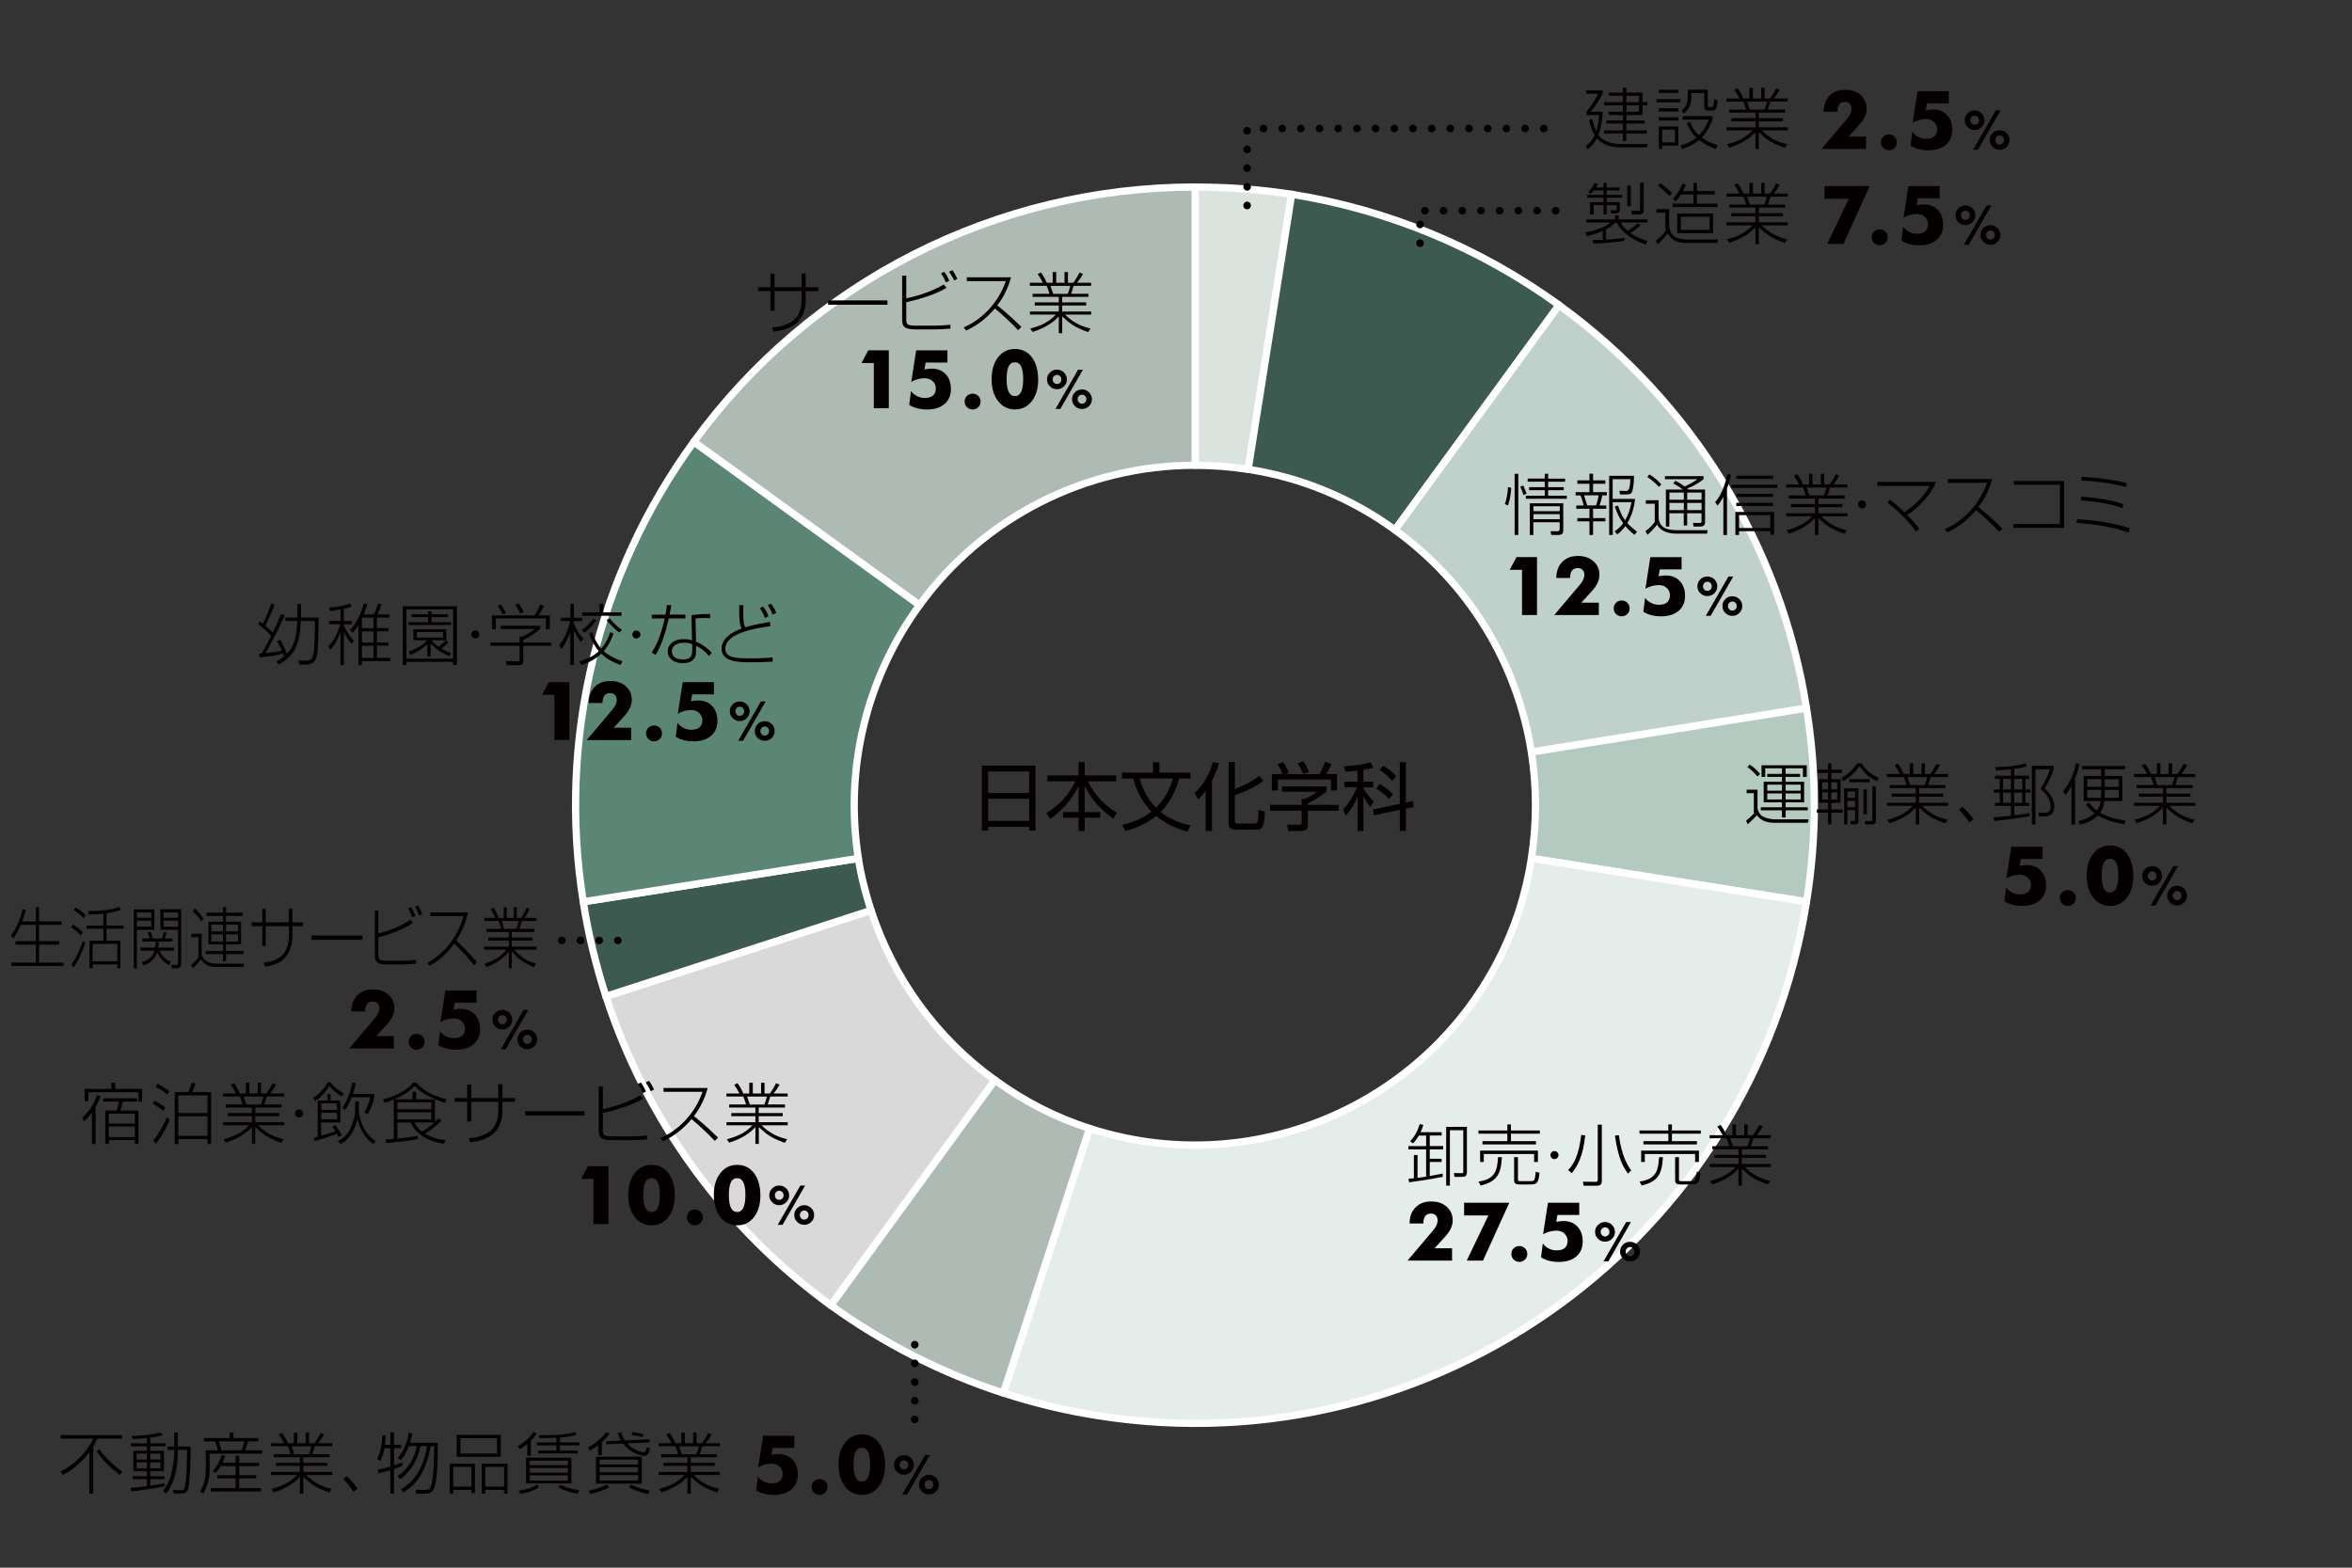 <?xml version="1.0" encoding="utf-8"?>
<!-- Generator: Adobe Illustrator 24.2.3, SVG Export Plug-In . SVG Version: 6.00 Build 0)  -->
<svg version="1.1" id="レイヤー_1" xmlns="http://www.w3.org/2000/svg" xmlns:xlink="http://www.w3.org/1999/xlink" x="0px"
	 y="0px" viewBox="0 0 467.72 311.81" style="enable-background:new 0 0 467.72 311.81;" xml:space="preserve">
<rect x="0" y="0" width="467.72" height="311.81" fill="#333333" stroke="none"/>
<style type="text/css">
	.st0{fill-rule:evenodd;clip-rule:evenodd;fill:#DBE3DF;}
	.st1{fill:none;stroke:#FFFFFF;stroke-width:1.44;stroke-linejoin:round;stroke-miterlimit:10;}
	.st2{fill-rule:evenodd;clip-rule:evenodd;fill:#3D5A50;}
	.st3{fill-rule:evenodd;clip-rule:evenodd;fill:#C0D0CA;}
	.st4{fill-rule:evenodd;clip-rule:evenodd;fill:#B3CAC1;}
	.st5{fill-rule:evenodd;clip-rule:evenodd;fill:#E5EDEA;}
	.st6{fill-rule:evenodd;clip-rule:evenodd;fill:#AEBBB5;}
	.st7{fill-rule:evenodd;clip-rule:evenodd;fill:#D9D9D9;}
	.st8{fill-rule:evenodd;clip-rule:evenodd;fill:#5B8676;}
	.st9{fill:#040000;}
	.st10{fill:none;stroke:#040000;stroke-width:1.5;stroke-linecap:round;stroke-linejoin:round;stroke-dasharray:0.025,3.69;}
</style>
<g>
	<path class="st0" d="M237.66,37.21c6.4,0,12.89,0.45,19.2,1.44l-8.65,54.71c-3.51-0.54-7.03-0.81-10.55-0.81V37.21z"/>
	<path class="st1" d="M237.66,37.21c6.4,0,12.89,0.45,19.2,1.44l-8.65,54.71c-3.51-0.54-7.03-0.81-10.55-0.81V37.21z"/>
	<path class="st2" d="M256.86,38.64c19.2,3.06,37.4,10.62,53.18,22.05l-32.63,44.72c-8.65-6.3-18.65-10.44-29.2-12.06L256.86,38.64z
		"/>
	<path class="st1" d="M256.86,38.64c19.2,3.06,37.4,10.62,53.18,22.05l-32.63,44.72c-8.65-6.3-18.65-10.44-29.2-12.06L256.86,38.64z
		"/>
	<path class="st3" d="M310.03,60.69c26.4,19.16,44.16,47.96,49.21,80.17l-54.71,8.73c-2.8-17.73-12.53-33.65-27.13-44.18
		L310.03,60.69z"/>
	<path class="st1" d="M310.03,60.69c26.4,19.16,44.16,47.96,49.21,80.17l-54.71,8.73c-2.8-17.73-12.53-33.65-27.13-44.18
		L310.03,60.69z"/>
	<path class="st4" d="M359.24,140.86c2.08,12.78,2.08,25.73,0,38.51l-54.71-8.64c1.09-7.02,1.09-14.13,0-21.14L359.24,140.86z"/>
	<path class="st1" d="M359.24,140.86c2.08,12.78,2.08,25.73,0,38.51l-54.71-8.64c1.09-7.02,1.09-14.13,0-21.14L359.24,140.86z"/>
	<path class="st5" d="M359.24,179.37c-10.64,67.03-73.73,112.83-140.87,102.21c-6.4-0.99-12.71-2.52-18.83-4.5l17.13-52.64
		c35.6,11.52,73.82-7.92,85.44-43.37c1.08-3.42,1.89-6.84,2.43-10.35L359.24,179.37z"/>
	<path class="st1" d="M359.24,179.37c-10.64,67.03-73.73,112.83-140.87,102.21c-6.4-0.99-12.71-2.52-18.83-4.5l17.13-52.64
		c35.6,11.52,73.82-7.92,85.44-43.37c1.08-3.42,1.89-6.84,2.43-10.35L359.24,179.37z"/>
	<path class="st6" d="M199.54,277.08c-12.26-3.96-23.88-9.9-34.34-17.46l32.63-44.81c5.77,4.23,12.08,7.47,18.84,9.63L199.54,277.08
		z"/>
	<path class="st1" d="M199.54,277.08c-12.26-3.96-23.88-9.9-34.34-17.46l32.63-44.81c5.77,4.23,12.08,7.47,18.84,9.63L199.54,277.08
		z"/>
	<path class="st7" d="M165.2,259.63c-21-15.3-36.68-36.8-44.7-61.45l52.72-17.1c4.42,13.5,12.98,25.37,24.61,33.74L165.2,259.63z"/>
	<path class="st1" d="M165.2,259.63c-21-15.3-36.68-36.8-44.7-61.45l52.72-17.1c4.42,13.5,12.98,25.37,24.61,33.74L165.2,259.63z"/>
	<path class="st2" d="M120.49,198.18c-1.98-6.21-3.52-12.42-4.51-18.81l54.71-8.64c0.54,3.51,1.44,6.93,2.52,10.35L120.49,198.18z"
		/>
	<path class="st1" d="M120.49,198.18c-1.98-6.21-3.52-12.42-4.51-18.81l54.71-8.64c0.54,3.51,1.44,6.93,2.52,10.35L120.49,198.18z"
		/>
	<path class="st8" d="M115.99,179.37c-5.14-32.21,2.79-65.14,21.99-91.5l44.89,32.48c-10.64,14.57-14.96,32.66-12.17,50.38
		L115.99,179.37z"/>
	<path class="st1" d="M115.99,179.37c-5.14-32.21,2.79-65.14,21.99-91.5l44.89,32.48c-10.64,14.57-14.96,32.66-12.17,50.38
		L115.99,179.37z"/>
	<path class="st6" d="M137.98,87.86c23.16-31.85,60.21-50.66,99.68-50.66v55.34c-21.72,0-42.09,10.34-54.79,27.8L137.98,87.86z"/>
	<path class="st1" d="M137.98,87.86c23.16-31.85,60.21-50.66,99.68-50.66v55.34c-21.72,0-42.09,10.34-54.79,27.8L137.98,87.86z"/>
</g>
<g>
	<path class="st9" d="M205.92,152.29v12.92h-1.25v-0.75h-8.16v0.75h-1.27v-12.92H205.92z M196.5,157.72h8.16v-4.27h-8.16V157.72z
		 M196.5,163.27h8.16v-4.4h-8.16V163.27z"/>
	<path class="st9" d="M214.49,154.24v-2.66h1.21v2.66h6.26v1.17h-5.61c1.43,3.01,3.63,4.99,5.76,6.24l-0.71,1.2
		c-3.17-2.33-4.55-4.24-5.7-6.61v5.28h3.11v1.12h-3.11v2.64h-1.21v-2.64h-3.08v-1.12h3.08v-5.22c-0.53,1.08-1.9,3.9-5.65,6.6
		l-0.74-1.17c2.69-1.7,4.43-3.62,5.74-6.32h-5.56v-1.17H214.49z"/>
	<path class="st9" d="M236.15,165.4c-3.37-0.9-5.2-2.24-6.23-3.12c-2.35,1.93-4.84,2.66-6.17,3l-0.61-1.24
		c2.64-0.53,4.43-1.49,5.84-2.61c-0.97-1-2.75-3.1-3.62-6.58h-2.26v-1.18h6.18v-2.05h1.28v2.05h6.18v1.18h-2.24
		c-1.05,3.88-2.83,5.73-3.71,6.63c2.36,1.88,4.8,2.45,5.96,2.69L236.15,165.4z M226.63,154.84c0.59,2.16,1.62,4.15,3.26,5.79
		c1.4-1.36,2.67-3.23,3.35-5.79H226.63z"/>
	<path class="st9" d="M241,165.29h-1.25v-7.99c-0.72,1-1.06,1.31-1.49,1.71l-0.68-1.3c1.85-1.71,3.04-4.03,3.62-6.13l1.21,0.21
		c-0.16,0.58-0.47,1.67-1.4,3.45V165.29z M251.23,155.3c-1.8,1.43-4.35,2.45-5.67,2.86v4.99c0,0.53,0.07,0.65,0.65,0.65h3.25
		c0.55,0,0.78,0,0.8-2.69l1.27,0.31c-0.01,3.59-0.93,3.59-1.71,3.59h-4.07c-0.58,0-1.42-0.07-1.42-1.23v-12.21h1.24v5.34
		c0.94-0.33,3.2-1.24,4.84-2.63L251.23,155.3z"/>
	<path class="st9" d="M263.84,157.38c-1.18,1.05-2.52,1.8-3.75,2.41v0.31h6.14v1.14h-6.14v2.91c0,0.97-0.77,1.14-1.21,1.14h-2.69
		l-0.24-1.27l2.41,0.01c0.46,0,0.49-0.12,0.49-0.46v-2.33h-6.29v-1.14h6.29v-1.22h0.63c0.34-0.13,1.52-0.62,2.39-1.4h-6.94v-1.09
		h8.9V157.38z M262.41,153.96c0.46-0.8,0.99-2.13,1.11-2.44l1.28,0.43c-0.29,0.69-0.66,1.39-1.05,2.01h2.14v3.26h-1.21v-2.17h-10.55
		v2.17h-1.21v-3.26h2.14c-0.3-0.86-0.78-1.59-1.02-1.95l1.09-0.43c0.59,0.78,0.93,1.54,1.14,2.1l-0.74,0.28H262.41z M259.17,153.94
		c-0.27-0.65-0.68-1.43-1.12-2.1l1.14-0.46c0.6,0.89,1.02,1.89,1.12,2.16L259.17,153.94z"/>
	<path class="st9" d="M271.13,155.48h1.96v1.11h-1.96v0.19c0.38,0.69,1.08,1.67,2.05,2.67l-0.69,1.05
		c-0.35-0.46-0.87-1.14-1.36-2.14v6.91h-1.17v-6.78c-0.61,1.49-1.28,2.54-2.35,3.75l-0.52-1.28c1.27-1.2,2.42-3.45,2.76-4.37h-2.5
		v-1.11h2.6v-2.18c-1.34,0.15-1.95,0.16-2.42,0.18l-0.25-1.09c1.39-0.03,3.72-0.24,5.27-0.78l0.55,1.09
		c-0.47,0.12-1.05,0.28-1.98,0.43V155.48z M280.99,159.33l0.15,1.17l-1.56,0.34v4.43h-1.21v-4.18l-5.17,1.08l-0.15-1.17l5.31-1.12
		v-8.28h1.21v8.03L280.99,159.33z M276.19,158.9c-0.74-0.83-1.74-1.58-2.52-2.07l0.72-0.9c0.87,0.52,1.82,1.2,2.63,2.04
		L276.19,158.9z M276.87,155.3c-1.11-1.2-2.07-1.84-2.51-2.14l0.68-0.87c1.17,0.71,1.76,1.18,2.64,2.08L276.87,155.3z"/>
</g>
<g>
	<path class="st9" d="M327.66,28.66l-0.11,0.65h-5.38c-1.29,0-3.28-0.27-4.61-1.79c-0.15,0.28-0.64,1.28-1.81,2.19l-0.41-0.65
		c0.42-0.33,1.16-0.92,1.77-2.17c-0.76-1.26-1.01-2.59-1.09-3.06l0.66-0.15c0.08,0.41,0.25,1.42,0.74,2.42
		c0.41-1.3,0.52-2.3,0.57-3.21h-2.47v-0.72c0.8-0.96,1.85-2.51,2.3-3.52h-2.39v-0.68h3.28v0.61c-0.6,1.2-1.43,2.47-2.36,3.64h2.36
		c-0.04,1.08-0.16,2.8-0.85,4.62c1.12,1.5,3.11,1.81,4.48,1.81H327.66z M323.42,18.42h3.21v1.9h0.98v0.62h-0.98v1.93h-3.21v1.09
		h3.64v0.61h-3.64v1.36h4.08v0.62h-4.08v1.51h-0.7v-1.51h-3.75v-0.62h3.75v-1.36h-3.27v-0.61h3.27v-1.09h-2.84v-0.64h2.84v-1.29
		h-3.75v-0.62h3.75v-1.28h-2.84v-0.62h2.84v-0.97h0.7V18.42z M325.94,19.05h-2.52v1.28h2.52V19.05z M325.94,20.95h-2.52v1.29h2.52
		V20.95z"/>
	<path class="st9" d="M334.17,19.72v0.64h-4.77v-0.64H334.17z M333.75,17.86v0.64h-3.88v-0.64H333.75z M333.75,21.52v0.65h-3.88
		v-0.65H333.75z M333.75,23.32v0.65h-3.88v-0.65H333.75z M333.75,25.16v3.81h-3.21v0.64h-0.67v-4.45H333.75z M333.08,25.78h-2.54
		v2.55h2.54V25.78z M341.19,29.65c-0.82-0.32-2.29-0.97-3.31-1.78c-1.3,1.08-2.67,1.54-3.4,1.78l-0.32-0.7
		c0.54-0.16,1.93-0.58,3.16-1.57c-1.08-1.04-1.55-2.07-1.89-2.88l0.64-0.3c0.42,1.13,0.93,1.94,1.78,2.72
		c1.1-1.12,1.62-2.27,1.94-3.12h-5.19V23.1h5.96v0.66c-0.24,0.64-0.84,2.26-2.15,3.61c0.64,0.45,1.62,1.04,3.17,1.53L341.19,29.65z
		 M339.61,17.84v3.08c0,0.29,0.08,0.37,0.36,0.37h0.39c0.23,0,0.42,0,0.5-1.57l0.7,0.23c-0.13,1.69-0.37,2.05-1,2.05h-0.84
		c-0.64,0-0.81-0.27-0.81-0.84v-2.64h-2.55c0,2.13-0.36,3.11-1.49,4.04l-0.5-0.56c1.29-1,1.29-1.94,1.29-4.16H339.61z"/>
	<path class="st9" d="M354.94,29.42c-2.75-0.97-3.76-1.77-5.18-3.15v3.37h-0.68v-3.36c-0.42,0.48-1.86,2.05-5.21,3.11l-0.46-0.68
		c2.66-0.7,3.93-1.57,5.1-2.78h-5.17v-0.61h5.74v-1.2h-4.78v-0.62h4.78v-1.1h-5.21V21.8h3.38c-0.11-0.44-0.44-1.3-0.56-1.58h-3.35
		V19.6h2.58c-0.29-0.61-0.58-1.1-1.04-1.73l0.67-0.32c0.61,0.82,0.93,1.53,1.14,2.05h1.2v-2.13h0.7v2.13h1.65v-2.13h0.68v2.13h1.06
		c0.52-0.7,0.88-1.31,1.26-2.05l0.68,0.32c-0.35,0.6-0.69,1.12-1.18,1.73h2.79v0.61h-3.48c-0.27,0.94-0.36,1.22-0.5,1.58h3.44v0.61
		h-5.22v1.1h4.78v0.62h-4.78v1.2h5.77v0.61h-5.21c1.5,1.46,3.07,2.32,5.09,2.76L354.94,29.42z M350.86,21.8
		c0.2-0.43,0.46-1.43,0.5-1.58h-3.92c0.08,0.23,0.44,1.33,0.52,1.58H350.86z"/>
	<path class="st9" d="M371.2,21.62c0,0.55-0.12,1.09-0.37,1.62c-0.24,0.52-0.64,1.09-1.18,1.68l-2.05,2.25h3.48v2.46h-8.86
		l5.13-6.07c0.28-0.33,0.5-0.66,0.64-0.99c0.14-0.33,0.22-0.64,0.22-0.94c0-0.41-0.12-0.74-0.36-0.99
		c-0.24-0.25-0.56-0.37-0.96-0.37c-0.5,0-0.88,0.16-1.13,0.49c-0.25,0.33-0.38,0.82-0.38,1.48h-2.74c0-1.33,0.39-2.4,1.17-3.19
		c0.78-0.8,1.82-1.19,3.14-1.19c1.27,0,2.3,0.35,3.08,1.06C370.81,19.62,371.2,20.52,371.2,21.62z"/>
	<path class="st9" d="M377.21,28.3c0,0.45-0.15,0.83-0.46,1.13c-0.31,0.31-0.68,0.46-1.13,0.46c-0.44,0-0.81-0.15-1.12-0.46
		c-0.31-0.31-0.46-0.68-0.46-1.13c0-0.44,0.15-0.81,0.46-1.11c0.3-0.3,0.68-0.45,1.12-0.45c0.45,0,0.82,0.15,1.13,0.45
		C377.06,27.48,377.21,27.85,377.21,28.3z"/>
	<path class="st9" d="M388.23,25.83c0,1.26-0.42,2.25-1.28,2.97c-0.85,0.73-2.01,1.09-3.49,1.09c-0.69,0-1.34-0.08-1.95-0.24
		c-0.61-0.16-1.13-0.39-1.57-0.68l0.35-2.77c0.28,0.42,0.67,0.76,1.17,1.01c0.5,0.26,1.02,0.39,1.57,0.39
		c0.72,0,1.27-0.16,1.64-0.48c0.37-0.32,0.56-0.79,0.56-1.42c0-0.56-0.21-1.03-0.62-1.43c-0.42-0.4-0.95-0.59-1.61-0.59
		c-0.48,0-0.96,0.07-1.44,0.21c-0.48,0.14-0.89,0.32-1.22,0.55l0.98-6.31h6.22v2.43h-4.34l-0.23,1.37c0.27-0.05,0.53-0.09,0.76-0.12
		c0.24-0.03,0.46-0.04,0.66-0.04c1.17,0,2.1,0.37,2.8,1.11C387.89,23.6,388.23,24.59,388.23,25.83z"/>
	<path class="st9" d="M394.64,23.91c0,0.54-0.19,1-0.58,1.38c-0.39,0.38-0.85,0.57-1.4,0.57c-0.54,0-1-0.19-1.39-0.57
		c-0.38-0.38-0.58-0.84-0.58-1.38c0-0.54,0.19-0.99,0.58-1.38c0.39-0.38,0.85-0.58,1.39-0.58c0.54,0,1.01,0.19,1.4,0.58
		C394.45,22.92,394.64,23.38,394.64,23.91z M393.55,23.91c0-0.25-0.09-0.46-0.25-0.64c-0.17-0.18-0.38-0.27-0.62-0.27
		c-0.24,0-0.45,0.09-0.62,0.27c-0.17,0.18-0.25,0.39-0.25,0.64c0,0.25,0.08,0.47,0.25,0.64c0.17,0.18,0.38,0.27,0.62,0.27
		c0.25,0,0.45-0.09,0.62-0.27C393.46,24.38,393.55,24.17,393.55,23.91z M397.83,21.96l-4.5,7.83h-0.96l4.51-7.83H397.83z
		 M399.62,27.84c0,0.54-0.19,1-0.58,1.38c-0.39,0.38-0.85,0.57-1.4,0.57c-0.54,0-1-0.19-1.39-0.57c-0.38-0.38-0.58-0.84-0.58-1.38
		c0-0.54,0.19-0.99,0.58-1.38c0.39-0.38,0.85-0.57,1.39-0.57c0.54,0,1.01,0.19,1.4,0.57C399.42,26.84,399.62,27.3,399.62,27.84z
		 M398.52,27.84c0-0.25-0.08-0.47-0.25-0.64c-0.17-0.17-0.38-0.26-0.62-0.26c-0.24,0-0.45,0.09-0.62,0.26
		c-0.17,0.18-0.25,0.39-0.25,0.64c0,0.25,0.08,0.47,0.25,0.64c0.17,0.18,0.38,0.27,0.62,0.27c0.25,0,0.45-0.09,0.62-0.27
		C398.43,28.31,398.52,28.09,398.52,27.84z"/>
</g>
<g>
	<path class="st9" d="M323.06,47.91c-1.49,0.24-4.33,0.52-6.28,0.53l-0.04-0.69c0.43,0,0.81,0,1.95-0.05v-1.75
		c-1.17,0.53-2.27,0.81-3.1,1.01l-0.29-0.76c1.97-0.33,4.08-1.12,5.01-1.95h-4.88v-0.61h5.74v-0.81h0.72v0.81h5.74v0.61h-5.35
		c0.23,0.4,0.6,1,1.41,1.67c0.41-0.24,1.29-0.85,1.99-1.51l0.6,0.4c-0.73,0.66-1.47,1.18-2.06,1.53c0.72,0.49,1.65,1.08,3.39,1.61
		l-0.32,0.69c-4.1-1.38-5.38-3.64-5.79-4.38h-0.15c-0.43,0.36-0.92,0.8-1.95,1.35v2.06c1.22-0.07,2.44-0.21,3.67-0.37V47.91z
		 M318.86,37.29v-0.93h0.64v0.93h2.56v0.58h-2.56v0.89h3.11v0.57h-3.11v0.88h2.63v1.51c0,0.69-0.56,0.74-0.86,0.74h-0.88l-0.13-0.64
		l0.92,0.04c0.25,0.01,0.32-0.05,0.32-0.35V40.8h-1.99v1.87h-0.64V40.8h-1.94v1.87h-0.73v-2.46h2.67v-0.88h-3.25v-0.57h3.25v-0.89
		h-1.9c-0.33,0.41-0.45,0.52-0.65,0.68l-0.5-0.36c0.49-0.48,1-1.16,1.28-1.78l0.68,0.16c-0.08,0.21-0.11,0.29-0.37,0.72H318.86z
		 M324.31,36.92v4.12h-0.71v-4.12H324.31z M326.86,36.36v5.51c0,0.54-0.32,0.8-0.9,0.8h-1.41l-0.13-0.76l1.41,0.04
		c0.28,0.01,0.31-0.04,0.31-0.32v-5.27H326.86z"/>
	<path class="st9" d="M331.93,41.59v3.48c0.17,1.05,0.53,2.56,3.59,2.56h6.11l-0.12,0.69h-6.14c-2.71,0-3.39-1.3-3.71-1.91
		c-0.53,0.69-1.05,1.27-1.97,2.17l-0.46-0.69c0.92-0.7,1.53-1.29,1.94-1.91V42.3h-1.77v-0.72H331.93z M332,38.99
		c-0.84-0.86-1.47-1.43-2.26-2.03l0.42-0.53c0.98,0.64,2.02,1.63,2.37,1.98L332,38.99z M336.76,37.99v-1.62h0.69v1.62h3.56v0.69
		h-3.56v1.83h4.11v0.68h-8.94v-0.68h4.14v-1.83h-2.5c-0.6,0.96-0.85,1.2-1.02,1.37l-0.57-0.45c0.84-0.92,1.5-1.99,1.89-3.09
		l0.67,0.25c-0.11,0.32-0.19,0.57-0.54,1.24H336.76z M340.66,46.37h-7.12v-3.91h7.12V46.37z M339.97,43.13h-5.71v2.58h5.71V43.13z"
		/>
	<path class="st9" d="M354.94,48.32c-2.75-0.97-3.76-1.77-5.18-3.15v3.37h-0.68v-3.36c-0.42,0.48-1.86,2.05-5.21,3.11l-0.46-0.68
		c2.66-0.7,3.93-1.57,5.1-2.78h-5.17v-0.61h5.74v-1.2h-4.78v-0.62h4.78v-1.1h-5.21v-0.61h3.38c-0.11-0.44-0.44-1.3-0.56-1.58h-3.35
		V38.5h2.58c-0.29-0.61-0.58-1.1-1.04-1.73l0.67-0.32c0.61,0.82,0.93,1.53,1.14,2.05h1.2v-2.13h0.7v2.13h1.65v-2.13h0.68v2.13h1.06
		c0.52-0.7,0.88-1.31,1.26-2.05l0.68,0.32c-0.35,0.6-0.69,1.12-1.18,1.73h2.79v0.61h-3.48c-0.27,0.94-0.36,1.22-0.5,1.58h3.44v0.61
		h-5.22v1.1h4.78v0.62h-4.78v1.2h5.77v0.61h-5.21c1.5,1.46,3.07,2.32,5.09,2.76L354.94,48.32z M350.86,40.69
		c0.2-0.43,0.46-1.43,0.5-1.58h-3.92c0.08,0.23,0.44,1.33,0.52,1.58H350.86z"/>
	<path class="st9" d="M371.81,37.01l-5.23,11.52h-3.24l4.31-8.99h-4.83v-2.53H371.81z"/>
	<path class="st9" d="M375.39,47.19c0,0.45-0.15,0.82-0.46,1.13c-0.31,0.31-0.68,0.46-1.13,0.46c-0.44,0-0.81-0.15-1.12-0.46
		c-0.31-0.31-0.46-0.68-0.46-1.13c0-0.44,0.15-0.81,0.45-1.11c0.3-0.3,0.68-0.45,1.12-0.45c0.45,0,0.83,0.15,1.13,0.45
		C375.23,46.38,375.39,46.75,375.39,47.19z"/>
	<path class="st9" d="M386.41,44.73c0,1.25-0.42,2.24-1.28,2.97c-0.85,0.73-2.01,1.09-3.49,1.09c-0.69,0-1.34-0.08-1.95-0.24
		c-0.61-0.16-1.13-0.39-1.57-0.68l0.35-2.77c0.28,0.42,0.67,0.76,1.17,1.01c0.5,0.26,1.02,0.38,1.57,0.38
		c0.72,0,1.27-0.16,1.64-0.48c0.37-0.32,0.56-0.79,0.56-1.42c0-0.56-0.21-1.03-0.62-1.43c-0.42-0.4-0.95-0.59-1.61-0.59
		c-0.48,0-0.96,0.07-1.44,0.21c-0.48,0.14-0.89,0.32-1.22,0.55l0.98-6.31h6.22v2.43h-4.34l-0.23,1.37c0.27-0.05,0.53-0.09,0.76-0.12
		c0.24-0.03,0.46-0.04,0.66-0.04c1.17,0,2.1,0.37,2.8,1.11C386.06,42.5,386.41,43.49,386.41,44.73z"/>
	<path class="st9" d="M392.82,42.81c0,0.54-0.19,1-0.58,1.38c-0.39,0.38-0.85,0.57-1.4,0.57c-0.54,0-1.01-0.19-1.39-0.57
		c-0.39-0.38-0.58-0.84-0.58-1.38c0-0.54,0.19-1,0.58-1.38c0.38-0.38,0.85-0.57,1.39-0.57c0.54,0,1.01,0.19,1.4,0.57
		C392.62,41.82,392.82,42.28,392.82,42.81z M391.72,42.81c0-0.25-0.09-0.46-0.25-0.64c-0.17-0.18-0.38-0.27-0.62-0.27
		c-0.24,0-0.45,0.09-0.62,0.27c-0.17,0.18-0.25,0.39-0.25,0.64c0,0.25,0.08,0.47,0.25,0.65c0.17,0.18,0.38,0.26,0.62,0.26
		c0.25,0,0.45-0.09,0.62-0.26C391.63,43.28,391.72,43.07,391.72,42.81z M396,40.86l-4.5,7.83h-0.96l4.51-7.83H396z M397.79,46.74
		c0,0.54-0.19,1-0.58,1.38c-0.39,0.38-0.85,0.57-1.4,0.57c-0.54,0-1.01-0.19-1.39-0.57c-0.39-0.38-0.58-0.84-0.58-1.38
		c0-0.54,0.19-1,0.58-1.38c0.38-0.38,0.85-0.57,1.39-0.57c0.54,0,1.01,0.19,1.4,0.57C397.59,45.74,397.79,46.2,397.79,46.74z
		 M396.69,46.74c0-0.25-0.08-0.47-0.25-0.64c-0.17-0.17-0.38-0.26-0.62-0.26c-0.24,0-0.45,0.09-0.62,0.26
		c-0.17,0.17-0.25,0.39-0.25,0.64c0,0.25,0.09,0.47,0.25,0.65c0.17,0.18,0.38,0.26,0.62,0.26c0.25,0,0.45-0.09,0.62-0.26
		C396.61,47.2,396.69,46.99,396.69,46.74z"/>
</g>
<g>
	<path class="st9" d="M299.25,100.26c0.45-1.14,0.64-2.84,0.61-3.36l0.65,0.11c-0.04,0.85-0.15,2.18-0.65,3.53L299.25,100.26z
		 M301.93,94.24v12.16h-0.73V94.24H301.93z M302.93,98.46c-0.13-0.56-0.42-1.28-0.62-1.67l0.62-0.21c0.52,1.18,0.6,1.43,0.64,1.62
		L302.93,98.46z M307.87,94.24v0.96h3.36v0.61h-3.36v1.09h3.1v0.6h-3.1v1.1h3.71v0.61h-8.14v-0.61h3.75v-1.1h-3.12v-0.6h3.12V95.8
		h-3.4v-0.61h3.4v-0.96H307.87z M310.88,105.44c0,0.66-0.24,0.96-1,0.96h-1.4l-0.13-0.74l1.42,0.01c0.34,0,0.38-0.24,0.38-0.37
		v-1.43h-5.23v2.54h-0.7v-6.3h6.65V105.44z M310.17,100.69h-5.23v0.98h5.23V100.69z M310.17,102.26h-5.23v1.01h5.23V102.26z"/>
	<path class="st9" d="M316.8,94.22v1.32h2.44v0.68h-2.44v1.66h2.74v0.65h-0.9c-0.13,0.7-0.37,1.5-0.56,2.01h1.35v0.65h-2.63v1.86
		h2.44v0.65h-2.44v2.71h-0.72v-2.71h-2.4v-0.65h2.4v-1.86h-2.62v-0.65h1.49c-0.13-0.58-0.45-1.54-0.64-2.01h-0.98v-0.65h2.75v-1.66
		h-2.4v-0.68h2.4v-1.32H316.8z M317.39,100.53c0.13-0.27,0.45-1.48,0.5-2.01H315c0.09,0.25,0.56,1.73,0.63,2.01H317.39z
		 M325.01,106.37c-0.88-0.72-1.34-1.2-1.79-1.73c-0.7,0.97-1.28,1.4-1.63,1.65l-0.5-0.61c0.35-0.23,0.96-0.64,1.69-1.61
		c-0.76-1-1.26-2.14-1.65-3.32l0.63-0.19c0.6,1.81,1.1,2.51,1.42,2.92c0.78-1.35,1.05-2.55,1.25-3.6h-3.71v6.52H320V94.64h4.94
		c0.01,1.34-0.21,2.87-0.41,3.25c-0.21,0.39-0.49,0.45-1.2,0.45h-1.17l-0.12-0.73l1.18,0.04c0.57,0.01,0.94-0.16,0.98-2.34h-3.51
		v3.92h4.46c-0.18,1.69-0.65,3.36-1.54,4.81c0.56,0.62,1.25,1.18,1.93,1.74L325.01,106.37z"/>
	<path class="st9" d="M329.83,99.5v3.27c0,2.14,1.63,2.68,3.56,2.68h6.2l-0.12,0.69h-6.07c-2.82,0-3.59-1.32-3.87-1.81
		c-0.64,0.84-1.2,1.42-1.89,2.03l-0.44-0.69c0.74-0.57,1.42-1.18,1.87-1.89v-3.59h-1.79v-0.7H329.83z M329.91,96.85
		c-0.78-0.82-1.42-1.37-2.33-1.99l0.41-0.5c0.81,0.49,1.53,1.05,2.38,1.97L329.91,96.85z M339.07,97.37v6.44c0,0.28,0,0.92-1,0.92
		h-1.28l-0.13-0.74l1.26,0.04c0.44,0.01,0.45-0.15,0.45-0.41v-1.53h-2.86v2.44h-0.68v-2.44h-2.87v2.64h-0.68v-7.36h3.37
		c-0.77-0.58-1.25-0.88-1.9-1.21l0.4-0.54c0.28,0.13,0.92,0.44,1.85,1.14c0.23-0.09,1.31-0.57,2.6-1.45h-6.51V94.7h7.68v0.61
		c-0.72,0.57-1.7,1.26-3.24,1.86c0.08,0.07,0.11,0.09,0.24,0.2H339.07z M334.85,97.97h-2.87v1.42h2.87V97.97z M334.85,100.03h-2.87
		v1.43h2.87V100.03z M338.38,97.97h-2.86v1.42h2.86V97.97z M338.38,100.03h-2.86v1.43h2.86V100.03z"/>
	<path class="st9" d="M343.43,106.41h-0.72v-7.63c-0.53,1.04-0.86,1.43-1.17,1.78l-0.46-0.7c1.04-1.14,1.93-3.16,2.45-5.58l0.7,0.15
		c-0.2,0.85-0.41,1.67-0.8,2.72V106.41z M353.43,97.05h-9.11v-0.64h9.11V97.05z M352.8,106.35h-0.75v-0.69h-6.22v0.74h-0.73v-4.58
		h7.69V106.35z M352.57,95.26h-7.29v-0.64h7.29V95.26z M352.57,98.83h-7.29v-0.62h7.29V98.83z M352.57,100.64h-7.29V100h7.29V100.64
		z M352.05,102.46h-6.22v2.56h6.22V102.46z"/>
	<path class="st9" d="M366.79,106.18c-2.75-0.97-3.76-1.77-5.18-3.15v3.37h-0.68v-3.36c-0.42,0.48-1.86,2.05-5.21,3.11l-0.46-0.68
		c2.66-0.7,3.93-1.57,5.1-2.78h-5.17v-0.61h5.74v-1.2h-4.78v-0.62h4.78v-1.1h-5.21v-0.61h3.38c-0.11-0.44-0.44-1.3-0.56-1.58h-3.35
		v-0.61h2.58c-0.29-0.61-0.58-1.1-1.04-1.73l0.67-0.32c0.61,0.82,0.93,1.53,1.14,2.05h1.2v-2.13h0.7v2.13h1.65v-2.13h0.68v2.13h1.06
		c0.52-0.7,0.88-1.31,1.26-2.05l0.68,0.32c-0.34,0.6-0.69,1.12-1.18,1.73h2.79v0.61h-3.48c-0.26,0.94-0.36,1.22-0.5,1.58h3.44v0.61
		h-5.22v1.1h4.78v0.62h-4.78v1.2h5.77v0.61h-5.21c1.5,1.46,3.07,2.32,5.09,2.76L366.79,106.18z M362.71,98.55
		c0.2-0.43,0.46-1.43,0.5-1.58h-3.92c0.08,0.23,0.44,1.33,0.52,1.58H362.71z"/>
	<path class="st9" d="M371.1,100.32c0,0.44-0.36,0.8-0.8,0.8c-0.45,0-0.8-0.37-0.8-0.8c0-0.42,0.35-0.8,0.8-0.8
		C370.74,99.52,371.1,99.88,371.1,100.32z"/>
	<path class="st9" d="M381.01,105.73c-1.78-2.51-4.18-4.6-5.67-5.79l0.53-0.54c1.18,0.93,1.74,1.44,2.86,2.48
		c1.53-1,3.77-2.92,5.01-5.23h-10.4v-0.8h11.65c-0.92,2.46-3.4,5.17-5.72,6.56c1.08,1.12,1.62,1.7,2.42,2.79L381.01,105.73z"/>
	<path class="st9" d="M386.75,105.25c2.62-1.14,6.54-3.92,8.38-9.22h-7.76v-0.76h8.79c-0.53,2.03-1.45,3.93-2.74,5.59
		c0.46,0.37,2.55,2.03,4.81,4.29l-0.66,0.64c-1.21-1.32-3.45-3.39-4.62-4.32c-1.57,1.86-3.49,3.4-5.71,4.41L386.75,105.25z"/>
	<path class="st9" d="M410.46,95.66v9.33h-10.08v-0.77h9.25v-7.8h-9.14v-0.76H410.46z"/>
	<path class="st9" d="M423.33,105.94c-3.49-1.26-6.59-1.63-10.4-1.94l0.16-0.74c4.15,0.28,7.35,0.81,10.41,1.81L423.33,105.94z
		 M422.09,101.05c-2.79-0.94-5.35-1.32-8.32-1.53l0.15-0.74c3.07,0.25,5.49,0.6,8.3,1.47L422.09,101.05z M422.78,96.87
		c-2.54-0.72-6.17-1.18-8.92-1.3l0.16-0.73c3.63,0.21,5.83,0.53,8.91,1.21L422.78,96.87z"/>
	<path class="st9" d="M305.65,122.33h-2.98v-8.99h-2.45l1.35-2.53h4.08V122.33z"/>
	<path class="st9" d="M318.06,114.32c0,0.55-0.12,1.09-0.37,1.62c-0.24,0.53-0.64,1.09-1.18,1.68l-2.05,2.25h3.48v2.46h-8.86
		l5.13-6.07c0.28-0.33,0.5-0.66,0.64-0.98c0.14-0.33,0.22-0.64,0.22-0.94c0-0.41-0.12-0.74-0.36-0.98
		c-0.24-0.25-0.56-0.37-0.97-0.37c-0.5,0-0.88,0.16-1.13,0.49c-0.25,0.33-0.38,0.82-0.38,1.48h-2.74c0-1.33,0.39-2.4,1.17-3.19
		c0.78-0.8,1.82-1.19,3.14-1.19c1.27,0,2.3,0.35,3.08,1.06C317.66,112.32,318.06,113.22,318.06,114.32z"/>
	<path class="st9" d="M324.07,121c0,0.45-0.15,0.82-0.46,1.13c-0.31,0.31-0.68,0.46-1.13,0.46c-0.44,0-0.81-0.15-1.12-0.46
		c-0.31-0.31-0.46-0.68-0.46-1.13c0-0.44,0.15-0.81,0.46-1.11c0.3-0.3,0.68-0.45,1.12-0.45c0.45,0,0.83,0.15,1.13,0.45
		C323.91,120.18,324.07,120.55,324.07,121z"/>
	<path class="st9" d="M335.09,118.53c0,1.25-0.42,2.24-1.28,2.97c-0.85,0.73-2.01,1.09-3.49,1.09c-0.69,0-1.34-0.08-1.95-0.24
		c-0.61-0.16-1.13-0.39-1.57-0.68l0.35-2.77c0.28,0.42,0.67,0.76,1.17,1.01c0.5,0.26,1.02,0.38,1.57,0.38
		c0.72,0,1.27-0.16,1.64-0.48c0.37-0.32,0.56-0.79,0.56-1.42c0-0.56-0.21-1.03-0.62-1.43c-0.42-0.4-0.95-0.59-1.61-0.59
		c-0.48,0-0.96,0.07-1.44,0.21c-0.48,0.14-0.89,0.32-1.22,0.55l0.98-6.31h6.22v2.43h-4.34l-0.23,1.37c0.27-0.05,0.53-0.09,0.76-0.12
		c0.24-0.03,0.46-0.04,0.66-0.04c1.17,0,2.1,0.37,2.8,1.11C334.74,116.3,335.09,117.29,335.09,118.53z"/>
	<path class="st9" d="M341.5,116.61c0,0.54-0.19,1-0.58,1.38c-0.39,0.38-0.85,0.57-1.4,0.57c-0.54,0-1.01-0.19-1.39-0.57
		c-0.39-0.38-0.58-0.84-0.58-1.38c0-0.54,0.19-1,0.58-1.38c0.38-0.38,0.85-0.57,1.39-0.57c0.54,0,1.01,0.19,1.4,0.57
		C341.3,115.62,341.5,116.08,341.5,116.61z M340.4,116.61c0-0.25-0.08-0.46-0.25-0.64c-0.17-0.18-0.38-0.27-0.62-0.27
		c-0.24,0-0.45,0.09-0.62,0.27c-0.17,0.18-0.25,0.39-0.25,0.64c0,0.25,0.09,0.47,0.25,0.65c0.17,0.18,0.38,0.26,0.62,0.26
		c0.25,0,0.45-0.09,0.62-0.26C340.31,117.08,340.4,116.87,340.4,116.61z M344.68,114.66l-4.5,7.83h-0.96l4.51-7.83H344.68z
		 M346.47,120.54c0,0.54-0.19,1-0.58,1.38c-0.39,0.38-0.85,0.57-1.4,0.57c-0.54,0-1-0.19-1.39-0.57c-0.39-0.38-0.58-0.84-0.58-1.38
		c0-0.54,0.19-1,0.58-1.38c0.38-0.38,0.85-0.57,1.39-0.57c0.54,0,1.01,0.19,1.4,0.57C346.27,119.54,346.47,120,346.47,120.54z
		 M345.37,120.54c0-0.25-0.08-0.47-0.25-0.64c-0.17-0.17-0.38-0.26-0.62-0.26c-0.24,0-0.45,0.09-0.62,0.26
		c-0.17,0.17-0.25,0.39-0.25,0.64c0,0.25,0.08,0.47,0.25,0.65c0.17,0.18,0.38,0.26,0.62,0.26c0.25,0,0.45-0.09,0.62-0.26
		C345.29,121,345.37,120.79,345.37,120.54z"/>
</g>
<g>
	<path class="st9" d="M286.89,234.08c-0.97,0.19-3.2,0.62-6.67,1.08l-0.13-0.7c0.49-0.04,0.77-0.07,1.08-0.11v-4.62h0.72v4.54
		c0.42-0.05,1.29-0.17,1.71-0.24v-5.41h-3.52v-0.66h3.52v-2.1h-1.45c-0.48,0.82-0.86,1.25-1.16,1.55l-0.57-0.4
		c0.6-0.64,1.36-1.61,1.9-3.43l0.72,0.16c-0.16,0.56-0.32,0.97-0.54,1.45h4.18v0.66h-2.36v2.1h2.66v0.66h-2.66v1.87h2.36v0.64h-2.36
		v2.79c1.08-0.19,1.43-0.25,2.58-0.48V234.08z M291.7,233.22c0,0.6-0.24,0.86-1.01,0.86h-1.45l-0.13-0.76l1.57,0.03
		c0.27,0,0.31-0.07,0.31-0.33v-8.21h-2.66v11.01h-0.74v-11.69h4.12V233.22z"/>
	<path class="st9" d="M299.75,224.85v-1.2h0.72v1.2h5.74v0.64h-5.74v1.49h4.97v0.64h-10.64v-0.64h4.95v-1.49h-5.74v-0.64H299.75z
		 M294.02,235.01c3.48-0.48,3.72-2.4,3.88-4.86h0.77c-0.19,3.52-1.06,4.86-4.22,5.65L294.02,235.01z M305.83,228.86v2.26h-0.76
		v-1.59h-10v1.59h-0.73v-2.26H305.83z M302.07,235.58c-0.7,0-0.97-0.21-0.97-0.9v-4.53h0.76v4.34c0,0.36,0,0.44,0.42,0.44h1.97
		c0.61,0,0.82-0.05,0.9-0.33c0.15-0.45,0.24-1.34,0.25-1.55l0.75,0.23c-0.24,2.07-0.49,2.31-1.94,2.31H302.07z"/>
	<path class="st9" d="M309.92,229.75c0,0.44-0.36,0.8-0.8,0.8c-0.45,0-0.8-0.37-0.8-0.8s0.34-0.8,0.8-0.8
		C309.56,228.95,309.92,229.31,309.92,229.75z"/>
	<path class="st9" d="M311.85,232.73c1.04-1.16,2.09-2.67,2.59-7.01l0.8,0.13c-0.46,4.14-1.47,5.99-2.68,7.49L311.85,232.73z
		 M318.54,234.8c0,0.9-0.39,1.04-1.09,1.04h-2.52l-0.16-0.8l2.42,0.03c0.5,0,0.54-0.08,0.54-0.54v-10.84h0.81V234.8z M321.92,225.78
		c0.62,4.49,1.93,6.27,2.46,7l-0.62,0.66c-0.98-1.3-1.95-2.98-2.62-7.56L321.92,225.78z"/>
	<path class="st9" d="M331.76,224.85v-1.2h0.72v1.2h5.74v0.64h-5.74v1.49h4.97v0.64h-10.64v-0.64h4.96v-1.49h-5.74v-0.64H331.76z
		 M326.04,235.01c3.48-0.48,3.72-2.4,3.88-4.86h0.77c-0.19,3.52-1.06,4.86-4.22,5.65L326.04,235.01z M337.85,228.86v2.26h-0.76
		v-1.59h-10v1.59h-0.73v-2.26H337.85z M334.09,235.58c-0.7,0-0.97-0.21-0.97-0.9v-4.53h0.76v4.34c0,0.36,0,0.44,0.42,0.44h1.97
		c0.61,0,0.82-0.05,0.9-0.33c0.15-0.45,0.24-1.34,0.25-1.55l0.74,0.23c-0.24,2.07-0.49,2.31-1.94,2.31H334.09z"/>
	<path class="st9" d="M351.57,235.61c-2.75-0.97-3.76-1.77-5.18-3.15v3.37h-0.68v-3.36c-0.42,0.48-1.86,2.05-5.21,3.11l-0.46-0.68
		c2.66-0.7,3.93-1.57,5.1-2.78h-5.17v-0.61h5.74v-1.2h-4.78v-0.62h4.78v-1.1h-5.21v-0.61h3.38c-0.11-0.44-0.44-1.3-0.56-1.58h-3.35
		v-0.61h2.58c-0.29-0.61-0.58-1.1-1.04-1.73l0.66-0.32c0.61,0.82,0.93,1.53,1.14,2.05h1.2v-2.13h0.7v2.13h1.65v-2.13h0.68v2.13h1.06
		c0.52-0.7,0.88-1.31,1.26-2.05l0.68,0.32c-0.35,0.6-0.69,1.12-1.18,1.73h2.79v0.61h-3.48c-0.27,0.94-0.36,1.22-0.5,1.58h3.44v0.61
		h-5.22v1.1h4.78v0.62h-4.78v1.2h5.77v0.61h-5.21c1.5,1.46,3.07,2.32,5.09,2.76L351.57,235.61z M347.49,227.98
		c0.2-0.43,0.46-1.43,0.5-1.58h-3.92c0.08,0.23,0.44,1.33,0.52,1.58H347.49z"/>
	<path class="st9" d="M288.88,242.73c0,0.55-0.12,1.09-0.37,1.62c-0.24,0.52-0.64,1.09-1.18,1.68l-2.05,2.25h3.48v2.46h-8.86
		l5.13-6.07c0.28-0.33,0.5-0.66,0.64-0.99c0.14-0.33,0.22-0.64,0.22-0.94c0-0.41-0.12-0.74-0.36-0.99
		c-0.24-0.25-0.56-0.37-0.97-0.37c-0.5,0-0.88,0.17-1.13,0.49c-0.25,0.33-0.38,0.82-0.38,1.48h-2.74c0-1.33,0.39-2.4,1.17-3.19
		c0.78-0.8,1.82-1.19,3.14-1.19c1.27,0,2.3,0.35,3.09,1.06C288.49,240.73,288.88,241.63,288.88,242.73z"/>
	<path class="st9" d="M300.14,239.22l-5.23,11.52h-3.24l4.31-8.99h-4.83v-2.53H300.14z"/>
	<path class="st9" d="M303.72,249.4c0,0.45-0.15,0.83-0.46,1.13c-0.31,0.31-0.68,0.46-1.13,0.46c-0.44,0-0.81-0.16-1.12-0.46
		c-0.31-0.31-0.46-0.68-0.46-1.13c0-0.44,0.15-0.81,0.46-1.11c0.3-0.3,0.68-0.45,1.12-0.45c0.45,0,0.83,0.15,1.13,0.45
		C303.56,248.59,303.72,248.96,303.72,249.4z"/>
	<path class="st9" d="M314.74,246.94c0,1.25-0.42,2.25-1.28,2.97c-0.85,0.73-2.01,1.09-3.49,1.09c-0.69,0-1.34-0.08-1.95-0.24
		c-0.61-0.16-1.13-0.39-1.57-0.68l0.35-2.77c0.28,0.42,0.67,0.76,1.17,1.01c0.5,0.26,1.02,0.38,1.57,0.38
		c0.72,0,1.27-0.16,1.64-0.48c0.37-0.32,0.56-0.79,0.56-1.42c0-0.56-0.21-1.03-0.62-1.43c-0.41-0.4-0.95-0.59-1.61-0.59
		c-0.48,0-0.96,0.07-1.44,0.2c-0.48,0.14-0.89,0.32-1.22,0.55l0.98-6.31h6.22v2.43h-4.34l-0.23,1.37c0.27-0.05,0.53-0.09,0.76-0.12
		c0.24-0.03,0.46-0.04,0.66-0.04c1.17,0,2.1,0.37,2.8,1.11C314.39,244.71,314.74,245.7,314.74,246.94z"/>
	<path class="st9" d="M321.15,245.02c0,0.54-0.19,1-0.58,1.38c-0.39,0.38-0.85,0.57-1.4,0.57c-0.54,0-1.01-0.19-1.39-0.57
		c-0.39-0.38-0.58-0.84-0.58-1.38c0-0.54,0.19-1,0.58-1.38c0.38-0.38,0.85-0.58,1.39-0.58c0.54,0,1.01,0.19,1.4,0.58
		C320.95,244.03,321.15,244.49,321.15,245.02z M320.05,245.02c0-0.25-0.08-0.46-0.25-0.64c-0.17-0.18-0.38-0.27-0.62-0.27
		c-0.24,0-0.45,0.09-0.62,0.27c-0.17,0.18-0.25,0.39-0.25,0.64c0,0.25,0.09,0.47,0.25,0.64c0.17,0.18,0.38,0.27,0.62,0.27
		c0.25,0,0.45-0.09,0.62-0.27C319.97,245.49,320.05,245.27,320.05,245.02z M324.33,243.07l-4.5,7.83h-0.96l4.51-7.83H324.33z
		 M326.12,248.94c0,0.54-0.19,1-0.58,1.38c-0.39,0.38-0.85,0.58-1.4,0.58c-0.54,0-1-0.19-1.39-0.58c-0.39-0.38-0.58-0.84-0.58-1.38
		c0-0.54,0.19-1,0.58-1.38c0.39-0.38,0.85-0.57,1.39-0.57c0.54,0,1.01,0.19,1.4,0.57C325.92,247.95,326.12,248.41,326.12,248.94z
		 M325.02,248.94c0-0.25-0.08-0.47-0.25-0.64c-0.17-0.17-0.38-0.26-0.62-0.26c-0.24,0-0.45,0.09-0.62,0.26
		c-0.17,0.17-0.25,0.39-0.25,0.64c0,0.25,0.09,0.47,0.25,0.64c0.17,0.18,0.38,0.27,0.62,0.27c0.25,0,0.45-0.09,0.62-0.27
		C324.94,249.41,325.02,249.2,325.02,248.94z"/>
</g>
<g>
	<path class="st9" d="M349.5,157.07v3.76c0.12,0.41,0.34,1.21,1.14,1.61c0.73,0.36,1.63,0.52,2.19,0.52h6.84l-0.19,0.69h-6.59
		c-2.34,0-3.1-0.97-3.49-1.5c-0.19,0.2-1.2,1.25-1.87,1.79l-0.29-0.72c0.53-0.4,1.12-0.93,1.53-1.41v-4.05h-1.43v-0.69H349.5z
		 M349.5,154.44c-0.84-0.93-1.16-1.28-2.01-1.87l0.45-0.5c0.7,0.42,1.38,1.06,2.07,1.86L349.5,154.44z M359.49,161.17h-4.4v1.42
		h-0.73v-1.42h-4.21v-0.6h4.21v-0.98h-3.63v-4.09h3.63v-0.98h-2.92v-0.6h2.92v-1.1h-3.33v1.7h-0.73v-2.31h8.99v2.31h-0.76v-1.7
		h-3.44v1.1h2.87v0.6h-2.87v0.98h3.68v4.09h-3.68v0.98h4.4V161.17z M354.36,156.07h-2.92v1.2h2.92V156.07z M354.36,157.81h-2.92v1.2
		h2.92V157.81z M358.08,156.07h-2.99v1.2h2.99V156.07z M358.08,157.81h-2.99v1.2h2.99V157.81z"/>
	<path class="st9" d="M363.53,153.09v-1.28h0.65v1.28h2.13v0.65h-2.13v1.24h1.83v4.69h-1.83v1.33h2.23v0.64h-2.23v2.35h-0.65v-2.35
		h-2.24v-0.64h2.24v-1.33h-1.82v-4.69h1.82v-1.24h-2.11v-0.65H363.53z M363.53,155.59h-1.18V157h1.18V155.59z M363.53,157.6h-1.18
		v1.43h1.18V157.6z M365.36,155.59h-1.18V157h1.18V155.59z M365.36,157.6h-1.18v1.43h1.18V157.6z M366.14,154.72
		c1.41-0.7,2.35-1.7,3.2-2.91h0.85c1.02,1.49,1.83,2.21,3.44,2.91l-0.4,0.64c-1.74-0.82-2.27-1.42-3.45-2.94
		c-0.89,1.21-1.78,2.09-3.21,2.94L366.14,154.72z M369.57,163.31c0,0.58-0.23,0.66-0.78,0.66h-0.7l-0.13-0.69l0.62,0.03
		c0.32,0.01,0.33-0.21,0.33-0.33v-1.85h-1.53v2.84h-0.65v-7.17h2.84V163.31z M368.91,157.44h-1.53v1.25h1.53V157.44z M368.91,159.29
		h-1.53v1.26h1.53V159.29z M371.8,155.59h-4.04v-0.62h4.04V155.59z M371.26,157.02v4.93h-0.69v-4.93H371.26z M373.04,156.37v6.79
		c0,0.82-0.54,0.82-0.81,0.82h-1.28l-0.15-0.69l1.29,0.03c0.24,0,0.24-0.17,0.24-0.31v-6.64H373.04z"/>
	<path class="st9" d="M386.83,163.77c-2.75-0.97-3.76-1.77-5.18-3.15v3.37h-0.68v-3.36c-0.42,0.48-1.86,2.05-5.21,3.11l-0.46-0.68
		c2.66-0.7,3.93-1.57,5.1-2.78h-5.17v-0.61h5.74v-1.2h-4.78v-0.62h4.78v-1.1h-5.21v-0.61h3.38c-0.11-0.44-0.44-1.3-0.56-1.58h-3.35
		v-0.61h2.58c-0.29-0.61-0.58-1.1-1.04-1.73l0.66-0.32c0.61,0.82,0.93,1.53,1.14,2.05h1.2v-2.13h0.7v2.13h1.65v-2.13h0.68v2.13h1.06
		c0.52-0.7,0.88-1.32,1.26-2.05l0.68,0.32c-0.35,0.6-0.69,1.12-1.18,1.73h2.79v0.61h-3.48c-0.27,0.94-0.36,1.22-0.5,1.58h3.44v0.61
		h-5.22v1.1h4.78v0.62h-4.78v1.2h5.77v0.61h-5.21c1.5,1.46,3.07,2.32,5.09,2.76L386.83,163.77z M382.75,156.14
		c0.2-0.42,0.46-1.43,0.5-1.58h-3.92c0.08,0.23,0.44,1.33,0.52,1.58H382.75z"/>
	<path class="st9" d="M391.62,163.59c-0.78-1.16-1.33-1.78-2.05-2.52l0.73-0.58c0.89,0.82,1.67,1.79,2.15,2.48L391.62,163.59z"/>
	<path class="st9" d="M400.56,154.29h2.99v0.64h-0.77v2.1h1v0.64h-1v2.01h0.77v0.62h-2.99v1.87c1.61-0.19,2.58-0.36,3.06-0.44v0.61
		c-2.07,0.37-4.23,0.65-7.05,0.96l-0.13-0.72c1.13-0.09,1.37-0.12,3.45-0.33v-1.95h-3.17v-0.62h0.96v-2.01h-1.18v-0.64h1.18v-2.1
		h-0.96v-0.64h3.17v-1.28c-1.33,0.16-2.44,0.2-2.94,0.23l-0.21-0.69c0.76,0,3.73,0,6.03-0.7l0.33,0.56
		c-0.58,0.17-1.26,0.35-2.54,0.52V154.29z M399.89,154.93h-1.57v2.1h1.57V154.93z M399.89,157.67h-1.57v2.01h1.57V157.67z
		 M402.14,154.93h-1.58v2.1h1.58V154.93z M402.14,157.67h-1.58v2.01h1.58V157.67z M408.41,153c-0.31,0.88-0.77,2.09-1.78,3.83
		c1.73,1.58,1.89,3.03,1.89,3.6c0,1.9-1.51,1.97-2.09,1.97h-0.97l-0.16-0.8l1.14,0.07c0.69,0.04,1.36-0.17,1.36-1.24
		c0-0.62-0.2-1.98-1.99-3.51c0.96-1.63,1.5-2.82,1.83-3.92h-2.87v10.99h-0.72v-11.66h4.36V153z"/>
	<path class="st9" d="M412.65,163.99h-0.72v-7.65c-0.2,0.38-0.58,1.05-1.21,1.79l-0.45-0.76c1.7-2.02,2.31-4.37,2.56-5.58l0.72,0.17
		c-0.11,0.44-0.36,1.55-0.9,2.87V163.99z M422.44,163.95c-1.1-0.19-3.4-0.64-5.25-1.75c-0.74,0.76-1.87,1.46-3.6,1.82l-0.27-0.72
		c1.87-0.41,2.82-1.17,3.2-1.54c-0.84-0.64-1.36-1.28-1.7-1.74l0.53-0.41c0.81,1.04,1.54,1.54,1.66,1.62
		c0.58-0.81,0.66-1.46,0.72-1.9h-3.36v-4.98h3.47v-1.35h-3.8v-0.65h8.56v0.65h-4.04v1.35h3.48v4.98h-3.57
		c-0.07,0.54-0.16,1.4-0.82,2.31c0.94,0.57,2.63,1.26,5.06,1.57L422.44,163.95z M417.85,154.98h-2.78v1.51h2.78V154.98z
		 M417.85,157.11h-2.78v1.58h2.74c0.04-0.48,0.04-0.93,0.04-1.34V157.11z M418.56,157.35c0,0.36,0,0.73-0.04,1.34h2.83v-1.58h-2.79
		V157.35z M418.56,156.5h2.79v-1.51h-2.79V156.5z"/>
	<path class="st9" d="M435.98,163.77c-2.75-0.97-3.76-1.77-5.18-3.15v3.37h-0.68v-3.36c-0.42,0.48-1.86,2.05-5.21,3.11l-0.46-0.68
		c2.66-0.7,3.93-1.57,5.1-2.78h-5.17v-0.61h5.74v-1.2h-4.78v-0.62h4.78v-1.1h-5.21v-0.61h3.38c-0.11-0.44-0.44-1.3-0.56-1.58h-3.35
		v-0.61h2.58c-0.29-0.61-0.58-1.1-1.04-1.73l0.66-0.32c0.61,0.82,0.93,1.53,1.14,2.05h1.2v-2.13h0.7v2.13h1.65v-2.13h0.68v2.13h1.06
		c0.52-0.7,0.88-1.32,1.26-2.05l0.68,0.32c-0.35,0.6-0.69,1.12-1.18,1.73h2.79v0.61h-3.48c-0.27,0.94-0.36,1.22-0.5,1.58h3.44v0.61
		h-5.22v1.1h4.78v0.62h-4.78v1.2h5.77v0.61h-5.21c1.5,1.46,3.07,2.32,5.09,2.76L435.98,163.77z M431.9,156.14
		c0.2-0.42,0.46-1.43,0.5-1.58h-3.92c0.08,0.23,0.44,1.33,0.52,1.58H431.9z"/>
	<path class="st9" d="M406.88,176.13c0,1.26-0.43,2.25-1.28,2.97c-0.85,0.72-2.01,1.09-3.49,1.09c-0.69,0-1.34-0.08-1.95-0.24
		c-0.61-0.16-1.13-0.39-1.57-0.68l0.35-2.77c0.28,0.42,0.67,0.76,1.17,1.01c0.5,0.26,1.02,0.38,1.57,0.38
		c0.72,0,1.27-0.16,1.64-0.48c0.37-0.32,0.56-0.79,0.56-1.42c0-0.56-0.21-1.04-0.62-1.43c-0.42-0.4-0.95-0.59-1.61-0.59
		c-0.48,0-0.96,0.07-1.44,0.21c-0.48,0.14-0.89,0.32-1.22,0.55l0.98-6.31h6.22v2.43h-4.34l-0.23,1.37c0.27-0.05,0.53-0.09,0.76-0.12
		c0.24-0.03,0.46-0.04,0.66-0.04c1.17,0,2.1,0.37,2.8,1.11C406.53,173.9,406.88,174.89,406.88,176.13z"/>
	<path class="st9" d="M412.79,178.6c0,0.45-0.15,0.82-0.46,1.13c-0.31,0.31-0.68,0.46-1.13,0.46c-0.44,0-0.81-0.15-1.12-0.46
		c-0.31-0.31-0.46-0.68-0.46-1.13c0-0.44,0.15-0.81,0.46-1.11c0.3-0.3,0.68-0.45,1.12-0.45c0.45,0,0.83,0.15,1.13,0.45
		C412.63,177.79,412.79,178.16,412.79,178.6z"/>
	<path class="st9" d="M424.23,174.27c0,1.77-0.43,3.2-1.28,4.29c-0.85,1.09-1.96,1.63-3.33,1.63c-1.38,0-2.5-0.55-3.36-1.66
		c-0.86-1.11-1.29-2.56-1.29-4.37c0-1.8,0.43-3.25,1.29-4.35c0.86-1.1,1.98-1.65,3.36-1.65c1.4,0,2.51,0.55,3.35,1.65
		C423.81,170.92,424.23,172.4,424.23,174.27z M421.25,174.17c0-1.13-0.13-1.97-0.4-2.53c-0.27-0.55-0.67-0.83-1.23-0.83
		c-0.57,0-0.99,0.27-1.26,0.82c-0.27,0.55-0.41,1.39-0.41,2.53c0,1.13,0.14,1.98,0.41,2.54c0.27,0.56,0.69,0.84,1.25,0.84
		c0.54,0,0.95-0.28,1.22-0.84C421.11,176.15,421.25,175.3,421.25,174.17z"/>
	<path class="st9" d="M429.95,174.22c0,0.54-0.19,1-0.58,1.38c-0.39,0.38-0.85,0.58-1.4,0.58c-0.54,0-1.01-0.19-1.39-0.58
		c-0.39-0.38-0.58-0.84-0.58-1.38c0-0.54,0.19-0.99,0.58-1.38c0.38-0.38,0.85-0.57,1.39-0.57c0.54,0,1.01,0.19,1.4,0.57
		C429.75,173.22,429.95,173.68,429.95,174.22z M428.85,174.22c0-0.25-0.08-0.46-0.25-0.64c-0.17-0.18-0.38-0.27-0.62-0.27
		c-0.24,0-0.45,0.09-0.62,0.27c-0.17,0.18-0.25,0.39-0.25,0.64c0,0.25,0.09,0.47,0.25,0.65c0.17,0.18,0.38,0.26,0.62,0.26
		c0.25,0,0.45-0.09,0.62-0.26C428.76,174.68,428.85,174.47,428.85,174.22z M433.13,172.27l-4.5,7.83h-0.96l4.51-7.83H433.13z
		 M434.92,178.14c0,0.54-0.19,1-0.58,1.38c-0.39,0.38-0.85,0.57-1.4,0.57c-0.54,0-1-0.19-1.39-0.57c-0.39-0.38-0.58-0.84-0.58-1.38
		c0-0.54,0.19-1,0.58-1.38c0.38-0.38,0.85-0.58,1.39-0.58c0.54,0,1.01,0.19,1.4,0.58C434.72,177.15,434.92,177.61,434.92,178.14z
		 M433.82,178.14c0-0.25-0.08-0.47-0.25-0.64c-0.17-0.17-0.38-0.26-0.62-0.26c-0.24,0-0.45,0.09-0.62,0.26
		c-0.17,0.17-0.25,0.39-0.25,0.64c0,0.25,0.08,0.47,0.25,0.65c0.17,0.18,0.38,0.26,0.62,0.26c0.25,0,0.45-0.09,0.62-0.26
		C433.74,178.61,433.82,178.39,433.82,178.14z"/>
</g>
<g>
	<path class="st9" d="M12.01,292.69c2.87-1.36,5.51-4.17,6.51-6.55h-6.47v-0.69h12.2v0.69h-4.89c-0.42,0.93-0.74,1.45-0.93,1.73
		h0.11v9.22h-0.78v-8.24c-0.77,1.02-2.5,3.13-5.27,4.5L12.01,292.69z M23.83,293.36c-2.05-1.55-3.2-2.72-4.66-4.68l0.56-0.42
		c1.3,1.7,2.83,3.21,4.6,4.45L23.83,293.36z"/>
	<path class="st9" d="M29.88,287.07h3.08v0.6h-3.08v0.89h2.72v4.07h-2.72v0.98h2.88v0.6h-2.88v1.28c1.13-0.16,1.71-0.23,2.82-0.45
		l0.07,0.6c-1.24,0.29-4.76,0.8-6.67,1l-0.13-0.7c1.18-0.08,1.54-0.12,3.24-0.35v-1.37h-2.87v-0.6h2.87v-0.98h-2.71v-4.07h2.71
		v-0.89h-3.19v-0.6h3.19v-1.04c-1.66,0.17-2.35,0.19-2.8,0.2l-0.23-0.62c1.53-0.03,3.83-0.19,5.77-0.73l0.44,0.58
		c-0.44,0.12-1.21,0.31-2.5,0.48V287.07z M29.2,289.13h-2.03v1.18h2.03V289.13z M29.2,290.87h-2.03v1.16h2.03V290.87z M31.91,289.13
		h-2.03v1.18h2.03V289.13z M31.91,290.87h-2.03v1.16h2.03V290.87z M35.36,288.73c0,2.87-0.49,5.98-2.3,8.32l-0.69-0.49
		c0.39-0.49,1.18-1.49,1.59-3.04c0.68-2.59,0.68-4.25,0.68-4.89v-0.24h-1.35v-0.67h1.35v-2.79h0.72v2.79h2.54
		c0.09,2.01-0.19,7.58-0.5,8.49c-0.27,0.74-0.69,0.86-1.36,0.86h-1.46l-0.2-0.73l1.57,0.07c0.17,0.01,0.53,0.03,0.7-0.29
		c0.48-0.94,0.53-6.39,0.56-7.73h-1.85V288.73z"/>
	<path class="st9" d="M45.66,286.02v-1.08h0.76v1.08h4.93v0.66h-2.03c-0.08,0.45-0.45,1.53-0.57,1.79h3.39v0.67H41.69v3.1
		c0,1.16-0.15,2.92-1.25,4.82l-0.64-0.41c1.06-1.75,1.13-3.63,1.13-4.34v-3.83h2.39c-0.08-0.37-0.4-1.46-0.56-1.79h-2.21v-0.66
		H45.66z M46.85,290.95v-1.44h0.73v1.44h3.97v0.65h-3.97v1.81h3.37v0.64h-3.37v1.94h4.32v0.67h-9.98v-0.67h4.93v-1.94h-3.63v-0.64
		h3.63v-1.81h-2.94c-0.48,0.8-0.74,1.09-1.04,1.39l-0.57-0.4c0.8-0.84,1.45-2.09,1.78-3.19l0.73,0.17c-0.15,0.4-0.27,0.7-0.57,1.37
		H46.85z M48.06,288.47c0.16-0.33,0.45-1.38,0.52-1.79h-5.09c0.36,1.08,0.42,1.29,0.54,1.79H48.06z"/>
	<path class="st9" d="M65.5,296.87c-2.75-0.97-3.76-1.77-5.18-3.15v3.37h-0.68v-3.36c-0.42,0.48-1.86,2.05-5.21,3.11l-0.46-0.68
		c2.66-0.7,3.93-1.57,5.1-2.78h-5.17v-0.61h5.74v-1.2h-4.78v-0.62h4.78v-1.1h-5.21v-0.61h3.37c-0.11-0.44-0.44-1.3-0.56-1.58h-3.35
		v-0.61h2.58c-0.29-0.61-0.58-1.1-1.04-1.73l0.66-0.32c0.61,0.82,0.93,1.53,1.14,2.05h1.2v-2.13h0.7v2.13h1.65v-2.13h0.68v2.13h1.06
		c0.52-0.7,0.88-1.31,1.26-2.05l0.68,0.32c-0.35,0.6-0.69,1.12-1.18,1.73h2.79v0.61h-3.48c-0.27,0.94-0.36,1.22-0.5,1.58h3.44v0.61
		h-5.22v1.1h4.78v0.62h-4.78v1.2h5.77v0.61h-5.21c1.5,1.46,3.07,2.33,5.09,2.76L65.5,296.87z M61.43,289.25
		c0.2-0.43,0.46-1.43,0.5-1.58h-3.92c0.08,0.23,0.44,1.33,0.52,1.58H61.43z"/>
	<path class="st9" d="M70.3,296.7c-0.78-1.16-1.33-1.78-2.05-2.52l0.73-0.58c0.89,0.82,1.67,1.79,2.15,2.48L70.3,296.7z"/>
	<path class="st9" d="M77.63,287.37v-2.46h0.73v2.46h1.41v0.66h-1.41v3.43c0.96-0.32,1.33-0.48,1.61-0.6l0.12,0.68
		c-0.27,0.11-0.61,0.27-1.73,0.64v4.92h-0.73v-4.69c-1.2,0.37-1.94,0.54-2.39,0.64l-0.11-0.72c0.54-0.11,1.26-0.25,2.5-0.64v-3.65
		h-1.18c-0.16,0.88-0.4,1.78-0.82,2.56l-0.64-0.41c0.8-1.45,1.02-3.39,1.01-4.7h0.7c-0.03,0.8-0.07,1.32-0.15,1.89H77.63z
		 M87.05,286.96c0,3-0.01,6.96-0.65,8.86c-0.25,0.77-0.68,1.28-1.86,1.28h-1.75l-0.13-0.78l1.89,0.03c0.62,0.01,0.86-0.17,1.09-0.64
		c0.66-1.41,0.68-6.36,0.68-8.08h-0.66c-1.06,5.57-3.03,7.75-5.42,9.21l-0.53-0.6c3.65-2.05,4.82-6.03,5.21-8.61h-1.32
		c-0.45,2.82-2.18,5.31-4.04,6.6l-0.49-0.65c2.06-1.35,3.41-3.56,3.81-5.95h-1.58c-0.2,0.53-0.68,1.78-1.61,2.84l-0.61-0.53
		c0.96-0.98,1.83-2.59,2.22-4.97l0.69,0.15c-0.08,0.48-0.17,0.94-0.45,1.85H87.05z"/>
	<path class="st9" d="M94.45,291.13v5.85h-0.7v-0.65h-3.61v0.74h-0.72v-5.94H94.45z M90.13,291.76v3.92h3.61v-3.92H90.13z
		 M99.58,285.39v4.37h-8.77v-4.37H99.58z M91.56,286.04v3.07h7.28v-3.07H91.56z M100.24,297.07v-0.74H96.5v0.74h-0.7v-5.94h5.14
		v5.94H100.24z M96.5,291.76v3.92h3.75v-3.92H96.5z"/>
	<path class="st9" d="M105.57,289.56h-0.72v-2.34c-0.76,0.64-1.06,0.8-1.49,1.01l-0.39-0.61c1.08-0.57,2.36-1.49,3.11-2.84
		l0.61,0.37c-0.16,0.29-0.33,0.6-1.13,1.41V289.56z M103.14,296.47c0.97-0.09,2.39-0.34,3.61-1.2l0.45,0.53
		c-1.24,0.84-2.68,1.16-3.72,1.34L103.14,296.47z M113.63,295.05h-9.02v-5.13h9.02V295.05z M112.92,290.52h-7.57v0.9h7.57V290.52z
		 M112.92,292h-7.57v0.9h7.57V292z M112.92,293.46h-7.57v1.02h7.57V293.46z M111.34,286.89h3.91v0.6h-3.91v1.02h3.56v0.58h-7.85
		v-0.58h3.6v-1.02h-3.91v-0.6h3.91v-0.92c-1.91,0.08-2.72,0.08-3.36,0.08l-0.16-0.58c4.93,0.04,6.32-0.38,7.21-0.66l0.35,0.56
		c-0.57,0.17-1.44,0.44-3.35,0.57V286.89z M111.54,295.34c0.82,0.46,2.29,0.9,3.67,1.06l-0.36,0.7c-0.97-0.15-2.74-0.61-3.88-1.34
		L111.54,295.34z"/>
	<path class="st9" d="M119.67,289.43h-0.72v-1.98c-0.76,0.6-1.24,0.85-1.65,1.08l-0.37-0.65c1.42-0.62,2.98-2.1,3.67-3.04l0.6,0.36
		c-0.32,0.42-0.64,0.84-1.53,1.66V289.43z M117.08,296.5c1.37-0.24,2.74-0.77,3.6-1.21l0.48,0.54c-0.9,0.5-2.83,1.14-3.75,1.3
		L117.08,296.5z M127.62,295.09h-9.1v-5.35h9.1V295.09z M126.88,290.32h-7.63v0.96h7.63V290.32z M126.88,291.83h-7.63v1h7.63V291.83
		z M126.88,293.39h-7.63v1.09h7.63V293.39z M129.15,286.27l0.04,0.61l-4.46,0.21c1.34,1.51,3,1.77,3.32,1.77
		c0.28,0,0.4-0.42,0.57-1.05l0.66,0.29c-0.35,1.35-0.65,1.46-1.25,1.46c-0.57,0-2.75-0.58-4.13-2.43l-3.36,0.15v-0.61l2.96-0.13
		c-0.37-0.61-0.54-1.14-0.68-1.53l0.72-0.12c0.12,0.39,0.28,0.92,0.73,1.61L129.15,286.27z M125.51,295.28
		c1.09,0.57,2.78,1.1,3.68,1.17l-0.35,0.72c-1-0.19-2.95-0.84-3.79-1.37L125.51,295.28z M127.77,285.86
		c-0.62-0.2-1.14-0.31-2.18-0.43l0.19-0.58c0.77,0.07,1.93,0.33,2.21,0.43L127.77,285.86z"/>
	<path class="st9" d="M142.56,296.87c-2.75-0.97-3.76-1.77-5.18-3.15v3.37h-0.68v-3.36c-0.42,0.48-1.86,2.05-5.21,3.11l-0.46-0.68
		c2.66-0.7,3.93-1.57,5.1-2.78h-5.17v-0.61h5.74v-1.2h-4.78v-0.62h4.78v-1.1h-5.21v-0.61h3.37c-0.11-0.44-0.44-1.3-0.56-1.58h-3.35
		v-0.61h2.58c-0.29-0.61-0.58-1.1-1.04-1.73l0.66-0.32c0.61,0.82,0.93,1.53,1.14,2.05h1.2v-2.13h0.7v2.13h1.65v-2.13h0.68v2.13h1.06
		c0.52-0.7,0.88-1.31,1.26-2.05l0.68,0.32c-0.35,0.6-0.69,1.12-1.18,1.73h2.79v0.61h-3.48c-0.27,0.94-0.36,1.22-0.5,1.58h3.44v0.61
		h-5.22v1.1h4.78v0.62h-4.78v1.2h5.77v0.61h-5.21c1.5,1.46,3.07,2.33,5.09,2.76L142.56,296.87z M138.48,289.25
		c0.2-0.43,0.46-1.43,0.5-1.58h-3.92c0.08,0.23,0.44,1.33,0.52,1.58H138.48z"/>
	<path class="st9" d="M158.66,293.28c0,1.25-0.43,2.24-1.28,2.97c-0.85,0.72-2.01,1.09-3.49,1.09c-0.69,0-1.34-0.08-1.95-0.24
		c-0.61-0.16-1.13-0.39-1.57-0.68l0.35-2.77c0.28,0.42,0.67,0.76,1.17,1.01c0.5,0.26,1.02,0.38,1.57,0.38
		c0.72,0,1.27-0.16,1.64-0.48c0.37-0.32,0.56-0.79,0.56-1.42c0-0.56-0.21-1.03-0.62-1.43c-0.42-0.4-0.95-0.59-1.61-0.59
		c-0.48,0-0.96,0.07-1.44,0.21c-0.48,0.14-0.89,0.32-1.22,0.55l0.98-6.31h6.22V288h-4.34l-0.23,1.37c0.27-0.05,0.53-0.09,0.76-0.12
		c0.24-0.03,0.46-0.04,0.66-0.04c1.17,0,2.1,0.37,2.8,1.11C158.31,291.05,158.66,292.04,158.66,293.28z"/>
	<path class="st9" d="M164.56,295.74c0,0.45-0.15,0.82-0.46,1.13c-0.31,0.31-0.68,0.46-1.13,0.46c-0.44,0-0.81-0.15-1.12-0.46
		c-0.31-0.31-0.46-0.68-0.46-1.13c0-0.44,0.15-0.81,0.46-1.11c0.3-0.3,0.68-0.45,1.12-0.45c0.45,0,0.82,0.15,1.13,0.45
		C164.41,294.93,164.56,295.3,164.56,295.74z"/>
	<path class="st9" d="M176.01,291.41c0,1.77-0.43,3.2-1.28,4.29c-0.85,1.09-1.96,1.63-3.33,1.63c-1.38,0-2.5-0.55-3.36-1.66
		c-0.86-1.11-1.29-2.56-1.29-4.37c0-1.8,0.43-3.25,1.29-4.35c0.86-1.1,1.98-1.65,3.36-1.65c1.4,0,2.51,0.55,3.35,1.65
		C175.59,288.06,176.01,289.54,176.01,291.41z M173.03,291.31c0-1.13-0.13-1.97-0.4-2.53c-0.27-0.55-0.68-0.83-1.23-0.83
		c-0.57,0-0.99,0.27-1.26,0.82c-0.27,0.55-0.4,1.39-0.4,2.53c0,1.13,0.14,1.98,0.41,2.54c0.27,0.56,0.69,0.84,1.25,0.84
		c0.54,0,0.95-0.28,1.22-0.84C172.89,293.3,173.03,292.45,173.03,291.31z"/>
	<path class="st9" d="M181.73,291.36c0,0.54-0.19,1-0.58,1.38c-0.39,0.38-0.85,0.58-1.4,0.58c-0.54,0-1-0.19-1.39-0.58
		c-0.39-0.38-0.58-0.84-0.58-1.38c0-0.54,0.19-1,0.58-1.38c0.39-0.38,0.85-0.57,1.39-0.57c0.54,0,1.01,0.19,1.4,0.57
		C181.53,290.37,181.73,290.83,181.73,291.36z M180.63,291.36c0-0.25-0.08-0.46-0.25-0.64c-0.17-0.18-0.38-0.26-0.62-0.26
		c-0.24,0-0.45,0.09-0.62,0.26c-0.17,0.18-0.25,0.39-0.25,0.64c0,0.25,0.08,0.47,0.25,0.64c0.17,0.18,0.38,0.26,0.62,0.26
		c0.25,0,0.45-0.09,0.62-0.26C180.55,291.83,180.63,291.62,180.63,291.36z M184.91,289.41l-4.5,7.83h-0.96l4.51-7.83H184.91z
		 M186.7,295.29c0,0.54-0.19,1-0.58,1.38c-0.39,0.38-0.85,0.58-1.4,0.58c-0.54,0-1-0.19-1.39-0.58c-0.39-0.38-0.58-0.84-0.58-1.38
		c0-0.54,0.19-0.99,0.58-1.38c0.39-0.38,0.85-0.58,1.39-0.58c0.54,0,1.01,0.19,1.4,0.58C186.51,294.29,186.7,294.75,186.7,295.29z
		 M185.6,295.29c0-0.25-0.08-0.47-0.25-0.64c-0.17-0.17-0.38-0.26-0.62-0.26c-0.24,0-0.45,0.09-0.62,0.26
		c-0.17,0.17-0.25,0.39-0.25,0.64c0,0.25,0.08,0.47,0.25,0.65c0.17,0.18,0.38,0.26,0.62,0.26c0.25,0,0.45-0.09,0.62-0.26
		C185.52,295.75,185.6,295.54,185.6,295.29z"/>
</g>
<g>
	<path class="st9" d="M7.13,183.26v-2.82h0.64v2.82h4.48v0.68H7.77v3.25h4.02v0.7H7.77v3.57h4.87v0.69H2.26v-0.69h4.87v-3.57H3.07
		v-0.7h4.06v-3.25H4.14c-0.41,1-0.9,1.9-1.49,2.7l-0.48-0.53c0.97-1.18,1.95-3.47,2.32-5.29l0.62,0.2c-0.1,0.45-0.23,1.05-0.69,2.25
		H7.13z"/>
	<path class="st9" d="M16.05,186.04c-0.72-0.76-1.26-1.18-1.9-1.58l0.33-0.57c0.72,0.39,1.27,0.8,1.98,1.54L16.05,186.04z
		 M14.2,191.83c0.94-1.22,1.82-3.37,2.28-4.65l0.48,0.38c-0.51,1.49-1.32,3.53-2.33,4.9L14.2,191.83z M16.65,182.62
		c-0.67-0.7-1.27-1.14-1.98-1.57L15,180.5c0.77,0.43,1.36,0.84,2.03,1.51L16.65,182.62z M21.17,184.08h3.4v0.65h-3.4v2.38h2.78v5.47
		h-0.6v-0.76h-4.92v0.76H17.8v-5.47h2.76v-2.38h-3.34v-0.65h3.34v-2.35c-1.34,0.16-2.44,0.16-2.94,0.16l-0.1-0.69
		c3.56,0.03,5.19-0.45,6.21-0.82l0.23,0.65c-1.06,0.34-1.62,0.44-2.78,0.64V184.08z M23.34,187.75h-4.91v3.44h4.91V187.75z"/>
	<path class="st9" d="M30.7,180.87v4.07h-3.48v7.67H26.6v-11.73H30.7z M30.09,181.49h-2.86v1.05h2.86V181.49z M30.09,183.14h-2.86
		v1.18h2.86V183.14z M33.69,191.96c-1.07-0.45-1.92-1.4-2.44-2.56c-0.61,2.01-2.36,2.5-2.74,2.6l-0.32-0.64
		c0.45-0.11,2.02-0.48,2.53-2.27h-2.79v-0.62h2.93c0.07-0.41,0.1-0.77,0.11-1.2h-2.69v-0.61h1.52c-0.08-0.28-0.23-0.72-0.42-1.22
		l0.59-0.13c0.07,0.2,0.31,0.88,0.42,1.35h1.82c0.14-0.4,0.22-0.72,0.35-1.29l0.56,0.13c-0.07,0.29-0.19,0.75-0.34,1.16h1.5v0.61
		h-2.7c-0.02,0.42-0.06,0.78-0.13,1.2h3.17v0.62h-2.9c0.68,1.46,1.61,1.97,2.27,2.19L33.69,191.96z M36.03,180.87v10.71
		c0,0.43-0.13,1.02-0.77,1.02h-1.05l-0.13-0.72l0.98,0.04c0.3,0.01,0.34-0.15,0.34-0.48v-6.51h-3.5v-4.07H36.03z M35.41,181.49
		h-2.88v1.05h2.88V181.49z M35.41,183.14h-2.88v1.18h2.88V183.14z"/>
	<path class="st9" d="M40.11,185.73v3.79c0,1.55,1.64,2.15,2.76,2.15h5.69l-0.13,0.66h-5.62c-0.45,0-1.85,0-2.86-1.54
		c-0.31,0.44-0.42,0.57-1.53,1.79L37.96,192c0.41-0.32,1.18-1.08,1.51-1.57v-4.01h-1.44v-0.69H40.11z M40.02,183.25
		c-0.52-0.82-1.26-1.63-1.69-2.02l0.41-0.54c0.5,0.45,1.44,1.54,1.75,2.06L40.02,183.25z M44.95,183.31h2.98v4.54h-2.98v1.29h3.49
		v0.64h-3.49v1.43h-0.61v-1.43H40.9v-0.64h3.44v-1.29h-2.89v-4.54h2.89v-1.13h-3.26v-0.65h3.26v-1.1h0.61v1.1h3.33v0.65h-3.33
		V183.31z M44.34,183.91h-2.31v1.34h2.31V183.91z M44.34,185.84h-2.31v1.42h2.31V185.84z M47.33,183.91h-2.37v1.34h2.37V183.91z
		 M47.33,185.84h-2.37v1.42h2.37V185.84z"/>
	<path class="st9" d="M57.46,180.71h0.68v2.75h2.14v0.77h-2.14v2.01c0,1.31-0.36,3.44-1.89,4.66c-1.36,1.1-3.02,1.3-3.57,1.37
		l-0.25-0.81c0.57-0.05,2.16-0.2,3.49-1.28c1.53-1.24,1.53-3.84,1.53-3.95v-2.01h-4.6v3.91h-0.69v-3.91h-2.1v-0.77h2.1v-2.68h0.69
		v2.68h4.6V180.71z"/>
	<path class="st9" d="M72.06,186.07v0.86H61.97v-0.86H72.06z"/>
	<path class="st9" d="M75.25,181.16v4.5c1.7-0.41,4.23-1.26,6.37-2.75l0.48,0.66c-1.87,1.38-5.27,2.47-6.85,2.86v3.36
		c0,1.06,0.07,1.3,1.86,1.3h3c0.76,0,1.87-0.07,2.62-0.19l0.05,0.78c-0.66,0.08-2.08,0.16-2.75,0.16h-2.98
		c-2.14,0-2.51-0.49-2.51-2.05v-8.65H75.25z M82,182.51c-0.1-0.28-0.37-1.01-0.83-1.82l0.55-0.31c0.34,0.52,0.64,1.16,0.86,1.78
		L82,182.51z M83.4,182.12c-0.06-0.15-0.43-1.04-0.86-1.74l0.56-0.32c0.36,0.58,0.59,1.05,0.85,1.73L83.4,182.12z"/>
	<path class="st9" d="M85.02,191.46c2.24-1.14,5.59-3.92,7.17-9.22h-6.64v-0.76h7.52c-0.45,2.03-1.24,3.93-2.34,5.59
		c0.4,0.37,2.18,2.03,4.11,4.29L94.28,192c-1.03-1.32-2.95-3.39-3.95-4.32c-1.34,1.86-2.99,3.4-4.89,4.41L85.02,191.46z"/>
	<path class="st9" d="M106.2,192.38c-2.35-0.97-3.22-1.77-4.43-3.15v3.38h-0.58v-3.36c-0.36,0.48-1.59,2.05-4.45,3.11l-0.4-0.68
		c2.27-0.7,3.36-1.57,4.36-2.78h-4.42v-0.61h4.91v-1.2H97.1v-0.62h4.09v-1.1h-4.45v-0.61h2.89c-0.09-0.44-0.38-1.3-0.48-1.58h-2.86
		v-0.61h2.2c-0.25-0.61-0.5-1.1-0.89-1.73l0.57-0.32c0.52,0.82,0.8,1.53,0.98,2.05h1.02v-2.13h0.6v2.13h1.41v-2.13h0.58v2.13h0.91
		c0.44-0.7,0.75-1.31,1.08-2.05l0.58,0.32c-0.3,0.6-0.59,1.12-1.01,1.73h2.39v0.61h-2.98c-0.23,0.94-0.31,1.22-0.43,1.58h2.94v0.61
		h-4.46v1.1h4.09v0.62h-4.09v1.2h4.93v0.61h-4.45c1.28,1.46,2.63,2.33,4.35,2.76L106.2,192.38z M102.71,184.76
		c0.17-0.43,0.4-1.43,0.43-1.58h-3.35c0.07,0.23,0.38,1.33,0.44,1.58H102.71z"/>
	<path class="st9" d="M78.43,200.53c0,0.55-0.12,1.09-0.37,1.62c-0.24,0.53-0.64,1.09-1.18,1.68l-2.05,2.25h3.48v2.46h-8.86
		l5.13-6.07c0.28-0.33,0.5-0.66,0.64-0.98c0.14-0.33,0.22-0.64,0.22-0.94c0-0.41-0.12-0.74-0.36-0.98
		c-0.24-0.25-0.56-0.37-0.97-0.37c-0.5,0-0.88,0.17-1.13,0.49c-0.25,0.33-0.38,0.82-0.38,1.48h-2.74c0-1.33,0.39-2.4,1.17-3.19
		c0.78-0.8,1.82-1.19,3.14-1.19c1.27,0,2.3,0.35,3.08,1.06C78.04,198.53,78.43,199.43,78.43,200.53z"/>
	<path class="st9" d="M84.44,207.2c0,0.45-0.15,0.82-0.46,1.13c-0.31,0.31-0.68,0.46-1.13,0.46c-0.44,0-0.81-0.15-1.12-0.46
		c-0.31-0.31-0.46-0.68-0.46-1.13c0-0.44,0.15-0.81,0.46-1.11c0.3-0.3,0.68-0.45,1.12-0.45c0.45,0,0.83,0.15,1.13,0.45
		C84.29,206.39,84.44,206.76,84.44,207.2z"/>
	<path class="st9" d="M95.46,204.73c0,1.25-0.43,2.25-1.28,2.97c-0.85,0.73-2.02,1.09-3.49,1.09c-0.69,0-1.34-0.08-1.95-0.24
		c-0.61-0.16-1.13-0.39-1.57-0.68l0.35-2.77c0.28,0.42,0.67,0.76,1.17,1.01c0.5,0.26,1.02,0.38,1.57,0.38
		c0.72,0,1.27-0.16,1.64-0.48c0.37-0.32,0.56-0.79,0.56-1.42c0-0.56-0.21-1.03-0.62-1.43c-0.42-0.4-0.95-0.59-1.61-0.59
		c-0.48,0-0.96,0.07-1.44,0.21c-0.48,0.14-0.89,0.32-1.22,0.55l0.98-6.31h6.22v2.43h-4.34l-0.23,1.37c0.27-0.05,0.53-0.09,0.77-0.12
		c0.24-0.03,0.46-0.04,0.66-0.04c1.17,0,2.1,0.37,2.8,1.11C95.12,202.51,95.46,203.49,95.46,204.73z"/>
	<path class="st9" d="M101.87,202.82c0,0.54-0.19,1-0.58,1.38c-0.39,0.38-0.85,0.57-1.4,0.57c-0.54,0-1.01-0.19-1.39-0.57
		c-0.39-0.38-0.58-0.84-0.58-1.38c0-0.54,0.19-1,0.58-1.38c0.39-0.38,0.85-0.58,1.39-0.58c0.54,0,1.01,0.19,1.4,0.58
		C101.68,201.82,101.87,202.28,101.87,202.82z M100.78,202.82c0-0.25-0.08-0.46-0.25-0.64c-0.17-0.18-0.38-0.27-0.62-0.27
		c-0.24,0-0.45,0.09-0.62,0.27c-0.17,0.18-0.25,0.39-0.25,0.64c0,0.25,0.08,0.47,0.25,0.65c0.17,0.18,0.38,0.26,0.62,0.26
		c0.25,0,0.45-0.09,0.62-0.26C100.69,203.29,100.78,203.07,100.78,202.82z M105.06,200.87l-4.5,7.83H99.6l4.51-7.83H105.06z
		 M106.84,206.74c0,0.54-0.19,1-0.58,1.38c-0.39,0.38-0.85,0.58-1.4,0.58c-0.54,0-1-0.19-1.39-0.58c-0.39-0.38-0.58-0.84-0.58-1.38
		c0-0.54,0.19-1,0.58-1.38c0.39-0.38,0.85-0.57,1.39-0.57c0.54,0,1.01,0.19,1.4,0.57C106.65,205.75,106.84,206.21,106.84,206.74z
		 M105.75,206.74c0-0.25-0.08-0.47-0.25-0.64s-0.38-0.26-0.62-0.26c-0.24,0-0.45,0.09-0.62,0.26c-0.17,0.17-0.25,0.39-0.25,0.64
		c0,0.25,0.08,0.47,0.25,0.64c0.17,0.18,0.38,0.26,0.62,0.26c0.25,0,0.45-0.09,0.62-0.26C105.66,207.21,105.75,207,105.75,206.74z"
		/>
</g>
<g>
	<path class="st9" d="M56.74,123.51v-0.68h2.38l0.03-2.71h0.73l-0.04,2.71h3.52c-0.03,7-0.32,7.84-0.65,8.45
		c-0.32,0.6-0.96,0.9-2.01,0.9h-1.17l-0.17-0.82l1.5,0.04c1.04,0.03,1.24-0.57,1.33-0.89c0.2-0.72,0.41-1.52,0.45-7h-2.82
		c-0.03,1.28-0.23,4.48-1.61,6.32c-1.05,1.4-2.34,2.09-2.8,2.35L55,131.56c0.46-0.28,0.92-0.56,1.49-1.04
		c-0.16-0.4-0.17-0.44-0.2-0.52c-0.86,0.23-2.26,0.52-4.66,0.76L51.49,130c0.24-0.01,0.35-0.03,0.58-0.04
		c1.09-1.99,1.32-2.43,1.77-3.35c0.04-0.09,0.05-0.12,0.08-0.16c-1.01-1.1-2.02-1.86-2.59-2.28l0.33-0.57
		c0.19,0.13,0.23,0.16,0.6,0.44c0.61-1.14,1.25-2.8,1.69-4l0.66,0.24c-0.61,1.67-1.05,2.6-1.83,4.17c0.8,0.68,1.25,1.17,1.45,1.38
		c0.97-1.97,1.43-3.16,1.65-3.72l0.73,0.27c-1.26,2.99-2.75,5.62-3.81,7.52c1.14-0.11,2.11-0.24,3.24-0.49
		c-0.36-0.8-0.46-1.04-0.93-1.83l0.62-0.37c0.48,0.81,0.86,1.57,1.31,2.8c0.64-0.65,1.98-2.02,2.07-6.5H56.74z"/>
	<path class="st9" d="M68.39,123.51h1.57v0.65h-1.57v0.29c0.28,0.64,1.01,1.99,1.98,3l-0.41,0.62c-0.73-0.74-1.22-1.61-1.57-2.33
		v6.54h-0.68v-6.54c-0.72,1.89-1.41,2.9-2.06,3.55l-0.35-0.72c1.1-1.05,2.05-3.12,2.36-4.42h-2.22v-0.65h2.26v-2.27
		c-0.93,0.17-1.58,0.23-2.09,0.28l-0.17-0.68c1.28-0.04,3.03-0.31,4.16-0.78l0.33,0.56c-0.2,0.11-0.57,0.29-1.55,0.49V123.51z
		 M69.61,125.3c1.66-1.77,2.42-4.01,2.74-5.26l0.7,0.13c-0.25,0.84-0.47,1.43-0.7,2.03h1.99c0.27-0.49,0.6-1.28,0.84-2.13l0.69,0.13
		c-0.23,0.7-0.61,1.65-0.8,1.99h2.36v0.65h-2.48v2.09h2.3v0.64h-2.3v2.22h2.3v0.64h-2.3v2.42h2.68v0.64h-5.66v0.8h-0.7v-7.94
		c-0.5,0.84-0.85,1.22-1.14,1.54L69.61,125.3z M72.05,122.86c-0.04,0.08-0.04,0.11-0.08,0.17v1.91h2.29v-2.09H72.05z M74.26,125.58
		h-2.29v2.22h2.29V125.58z M74.26,128.44h-2.29v2.42h2.29V128.44z"/>
	<path class="st9" d="M90.85,132.27H90.1v-0.64h-9.27v0.64h-0.74v-11.7h10.77V132.27z M90.1,121.2h-9.27v9.8h9.27V121.2z
		 M89.09,122.75h-3.27v1h3.89v0.56h-8.49v-0.56h3.92v-1h-3.29v-0.57h3.29v-0.6h0.68v0.6h3.27V122.75z M89.25,127.73
		c-0.43,0.44-1.2,1.08-1.46,1.26c0.81,0.51,1.5,0.76,1.93,0.9l-0.4,0.61c-1.77-0.74-2.92-1.67-3.68-2.51v2.59h-0.66v-2.47
		c-1.36,1.25-2.6,1.83-3.37,2.17l-0.37-0.64c1.4-0.52,2.74-1.27,3.75-2.27v-0.01H82.2v-2.21h6.56v2.21h-2.98
		c0.45,0.51,0.9,0.89,1.43,1.28c0.27-0.2,1-0.78,1.42-1.25L89.25,127.73z M88.09,125.71H82.9v1.1h5.19V125.71z"/>
	<path class="st9" d="M95.33,126.2c0,0.44-0.36,0.8-0.8,0.8c-0.45,0-0.8-0.37-0.8-0.8c0-0.42,0.35-0.8,0.8-0.8
		C94.97,125.41,95.33,125.76,95.33,126.2z"/>
	<path class="st9" d="M107.45,125.09c-1.1,0.94-1.97,1.47-3.39,2.21v0.48h5.58v0.68h-5.58v2.94c0,0.9-0.53,0.9-1.09,0.9h-2.22
		l-0.17-0.8l2.22,0.03c0.44,0,0.53-0.01,0.53-0.4v-2.67h-5.82v-0.68h5.82v-1.16h0.58c0.69-0.32,1.65-0.88,2.39-1.51h-6.72v-0.65
		h7.86V125.09z M109.33,122.4v2.76h-0.77v-2.14H98.6v2.14h-0.76v-2.76h8.44c0.39-0.53,0.9-1.55,1.17-2.19l0.72,0.29
		c-0.17,0.37-0.65,1.3-1.06,1.9H109.33z M99.98,122.22c-0.27-0.57-0.64-1.2-1.01-1.69l0.61-0.28c0.53,0.66,0.94,1.47,1.06,1.71
		L99.98,122.22z M103.49,122.01c-0.25-0.5-0.69-1.26-1.01-1.73l0.66-0.27c0.31,0.41,0.53,0.78,1.01,1.71L103.49,122.01z"/>
	<path class="st9" d="M115.5,127.68c-0.64-0.84-1.08-1.66-1.39-2.34v6.93h-0.69v-6.63c-0.43,1.24-0.97,2.43-1.78,3.45l-0.41-0.78
		c1.12-1.37,1.75-3.07,2.14-4.78h-1.91v-0.65h1.97v-2.79h0.69v2.79h1.69v0.65h-1.69V124c0.76,1.83,1.54,2.68,1.89,3.03L115.5,127.68
		z M115.2,131.54c2.34-0.65,3.4-1.59,3.88-2.03c-0.42-0.49-1.22-1.48-1.95-3.53l0.65-0.25c0.62,1.89,1.41,2.86,1.78,3.29
		c0.46-0.53,1.14-1.42,1.78-3.26l0.69,0.25c-0.84,2.19-1.63,3.11-1.98,3.51c0.48,0.45,1.58,1.25,3.75,2.02l-0.4,0.72
		c-2.38-0.86-3.29-1.74-3.83-2.23c-0.9,0.85-2.1,1.65-3.99,2.26L115.2,131.54z M115.68,125.31c0.66-0.44,1.46-1.06,2.29-2.27
		l0.62,0.36c-0.88,1.26-1.81,2.07-2.39,2.44L115.68,125.31z M119.97,120.09v1.71h3.63v0.68h-7.81v-0.68h3.43v-1.71H119.97z
		 M123.19,125.82c-1.28-0.9-2.19-2.02-2.56-2.47l0.6-0.35c0.94,1.09,1.63,1.71,2.44,2.27L123.19,125.82z"/>
	<path class="st9" d="M127.35,126.2c0,0.44-0.36,0.8-0.8,0.8c-0.45,0-0.8-0.37-0.8-0.8c0-0.42,0.35-0.8,0.8-0.8
		C126.99,125.41,127.35,125.76,127.35,126.2z"/>
	<path class="st9" d="M133.5,120.37c-0.13,0.72-0.23,1.29-0.35,1.87h3.15V123h-3.31c-0.76,3.37-1.58,5.55-2.59,7.24l-0.8-0.42
		c1.54-2.35,2.23-5.25,2.59-6.81h-2.58v-0.76h2.72c0.16-0.8,0.24-1.42,0.29-1.91L133.5,120.37z M141.23,122.96
		c-0.35-0.03-0.5-0.04-0.97-0.04c-1.08,0-1.51,0.05-1.94,0.11l0.09,4.58c1.13,0.47,2.35,1.32,3.12,2.23l-0.54,0.65
		c-0.93-1.16-1.91-1.71-2.58-2.07v0.76c0,0.78,0,1.1-0.19,1.51c-0.54,1.17-1.95,1.21-2.38,1.21c-2.25,0-3.06-1.27-3.06-2.34
		c0-0.93,0.7-2.43,3.18-2.43c0.84,0,1.3,0.12,1.66,0.21l-0.13-4.97c1.67-0.27,3.12-0.25,3.73-0.24V122.96z M137.66,128.12
		c-0.35-0.12-0.85-0.29-1.69-0.29c-1.66,0-2.36,0.84-2.36,1.73c0,1.61,1.94,1.61,2.23,1.61c1.7,0,1.82-0.9,1.82-2.02V128.12z"/>
	<path class="st9" d="M147.83,120.37c-0.01,0.31-0.03,0.66-0.03,1.22c0,2.33,0.17,2.68,0.4,3.19c0.96-0.29,1.73-0.54,4.92-1.08
		l0.07,0.86c-2.59,0.33-8.95,1.28-8.95,4.44c0,1.81,1.83,1.95,5.31,1.95c2.06,0,3.41-0.13,4.08-0.19l0.03,0.85
		c-1.85,0.09-3.07,0.12-4.22,0.12c-2.44,0-5.96-0.01-5.96-2.76c0-1.23,0.92-2.82,3.99-3.95c-0.15-0.33-0.43-0.94-0.45-2.34
		c-0.01-0.77-0.04-2.05-0.04-2.32H147.83z M152.11,122.91c-0.4-1.14-0.8-1.67-1.01-1.95l0.64-0.33c0.45,0.6,0.82,1.14,1.06,1.95
		L152.11,122.91z M153.64,122.26c-0.28-0.82-0.52-1.26-0.97-1.89l0.62-0.33c0.61,0.72,0.88,1.36,1.06,1.87L153.64,122.26z"/>
	<path class="st9" d="M113.23,147.19h-2.98v-8.99h-2.45l1.35-2.53h4.08V147.19z"/>
	<path class="st9" d="M125.64,139.19c0,0.55-0.12,1.09-0.37,1.62c-0.24,0.53-0.64,1.09-1.18,1.68l-2.05,2.25h3.48v2.46h-8.86
		l5.13-6.07c0.28-0.33,0.5-0.66,0.64-0.98c0.14-0.33,0.22-0.64,0.22-0.94c0-0.41-0.12-0.74-0.36-0.98
		c-0.24-0.25-0.56-0.37-0.97-0.37c-0.5,0-0.88,0.16-1.13,0.49c-0.25,0.33-0.38,0.82-0.38,1.48h-2.74c0-1.33,0.39-2.4,1.17-3.19
		c0.78-0.8,1.82-1.19,3.14-1.19c1.27,0,2.3,0.35,3.08,1.06C125.24,137.18,125.64,138.09,125.64,139.19z"/>
	<path class="st9" d="M131.65,145.86c0,0.45-0.15,0.82-0.46,1.13c-0.31,0.31-0.68,0.46-1.13,0.46c-0.44,0-0.81-0.15-1.12-0.46
		c-0.31-0.31-0.46-0.68-0.46-1.13c0-0.44,0.15-0.81,0.46-1.11c0.3-0.3,0.68-0.45,1.12-0.45c0.45,0,0.82,0.15,1.13,0.45
		C131.49,145.04,131.65,145.41,131.65,145.86z"/>
	<path class="st9" d="M142.67,143.39c0,1.26-0.43,2.25-1.28,2.97c-0.85,0.73-2.01,1.09-3.49,1.09c-0.69,0-1.34-0.08-1.95-0.24
		c-0.61-0.16-1.13-0.39-1.57-0.68l0.35-2.77c0.28,0.42,0.67,0.76,1.17,1.01c0.5,0.26,1.02,0.38,1.57,0.38
		c0.72,0,1.27-0.16,1.64-0.48c0.37-0.32,0.56-0.79,0.56-1.42c0-0.56-0.21-1.03-0.62-1.43c-0.41-0.4-0.95-0.59-1.61-0.59
		c-0.48,0-0.96,0.07-1.44,0.21c-0.48,0.14-0.89,0.32-1.22,0.55l0.98-6.31h6.22v2.43h-4.34l-0.23,1.37c0.27-0.05,0.53-0.09,0.76-0.12
		c0.24-0.03,0.46-0.04,0.66-0.04c1.17,0,2.1,0.37,2.8,1.11C142.32,141.16,142.67,142.15,142.67,143.39z"/>
	<path class="st9" d="M149.08,141.47c0,0.54-0.19,1-0.58,1.38c-0.39,0.38-0.85,0.57-1.4,0.57c-0.54,0-1-0.19-1.39-0.57
		c-0.39-0.38-0.58-0.84-0.58-1.38c0-0.54,0.19-0.99,0.58-1.38c0.39-0.38,0.85-0.57,1.39-0.57c0.54,0,1.01,0.19,1.4,0.57
		C148.88,140.48,149.08,140.94,149.08,141.47z M147.98,141.47c0-0.25-0.08-0.46-0.25-0.64c-0.17-0.18-0.38-0.27-0.62-0.27
		c-0.24,0-0.45,0.09-0.62,0.27c-0.17,0.18-0.25,0.39-0.25,0.64c0,0.25,0.08,0.47,0.25,0.65c0.17,0.18,0.38,0.26,0.62,0.26
		c0.25,0,0.45-0.09,0.62-0.26C147.9,141.94,147.98,141.73,147.98,141.47z M152.26,139.52l-4.5,7.83h-0.96l4.51-7.83H152.26z
		 M154.05,145.4c0,0.54-0.19,1-0.58,1.38c-0.39,0.38-0.85,0.57-1.4,0.57c-0.54,0-1-0.19-1.39-0.57c-0.39-0.38-0.58-0.84-0.58-1.38
		c0-0.54,0.19-1,0.58-1.38c0.39-0.38,0.85-0.57,1.39-0.57c0.54,0,1.01,0.19,1.4,0.57C153.85,144.4,154.05,144.86,154.05,145.4z
		 M152.95,145.4c0-0.25-0.09-0.47-0.25-0.64c-0.17-0.18-0.38-0.26-0.62-0.26c-0.24,0-0.45,0.09-0.62,0.26
		c-0.17,0.17-0.25,0.39-0.25,0.64c0,0.25,0.09,0.47,0.25,0.65c0.17,0.18,0.38,0.26,0.62,0.26c0.25,0,0.45-0.09,0.62-0.26
		C152.87,145.87,152.95,145.65,152.95,145.4z"/>
</g>
<g>
	<path class="st9" d="M159.41,54.39h0.8v2.75h2.5v0.77h-2.5v2.01c0,1.31-0.43,3.44-2.21,4.66c-1.59,1.1-3.53,1.3-4.17,1.37
		l-0.29-0.81c0.66-0.05,2.52-0.2,4.08-1.28c1.79-1.24,1.79-3.84,1.79-3.95v-2.01h-5.38v3.91h-0.81v-3.91h-2.46v-0.77h2.46v-2.68
		h0.81v2.68h5.38V54.39z"/>
	<path class="st9" d="M176.48,59.75v0.86h-11.8v-0.86H176.48z"/>
	<path class="st9" d="M180.22,54.84v4.5c1.99-0.41,4.94-1.26,7.45-2.75l0.56,0.66c-2.19,1.38-6.16,2.47-8.01,2.86v3.36
		c0,1.06,0.08,1.3,2.18,1.3h3.51c0.89,0,2.19-0.07,3.07-0.19l0.05,0.78c-0.77,0.08-2.43,0.16-3.21,0.16h-3.48
		c-2.5,0-2.94-0.49-2.94-2.04v-8.65H180.22z M188.11,56.19c-0.12-0.28-0.44-1.01-0.97-1.82l0.64-0.31c0.4,0.52,0.74,1.16,1.01,1.78
		L188.11,56.19z M189.74,55.79c-0.07-0.15-0.5-1.04-1.01-1.74l0.65-0.32c0.43,0.58,0.69,1.05,1,1.73L189.74,55.79z"/>
	<path class="st9" d="M191.64,65.13c2.62-1.14,6.54-3.92,8.38-9.22h-7.76v-0.76h8.79c-0.53,2.03-1.45,3.93-2.74,5.59
		c0.46,0.37,2.55,2.03,4.81,4.29l-0.66,0.64c-1.21-1.32-3.45-3.39-4.62-4.32c-1.57,1.86-3.49,3.4-5.71,4.41L191.64,65.13z"/>
	<path class="st9" d="M216.41,66.06c-2.75-0.97-3.76-1.77-5.18-3.15v3.37h-0.68v-3.36c-0.42,0.48-1.86,2.05-5.21,3.11l-0.46-0.68
		c2.66-0.7,3.93-1.57,5.1-2.78h-5.17v-0.61h5.74v-1.2h-4.78v-0.62h4.78v-1.1h-5.21v-0.61h3.37c-0.11-0.44-0.44-1.3-0.56-1.58h-3.35
		v-0.61h2.58c-0.29-0.61-0.58-1.1-1.04-1.73l0.66-0.32c0.61,0.82,0.93,1.53,1.14,2.05h1.2v-2.13h0.7v2.13h1.65v-2.13h0.68v2.13h1.06
		c0.52-0.7,0.88-1.31,1.26-2.05l0.68,0.32c-0.35,0.6-0.69,1.12-1.18,1.73h2.79v0.61h-3.48c-0.27,0.94-0.36,1.22-0.5,1.58h3.44v0.61
		h-5.22v1.1h4.78v0.62h-4.78v1.2h5.77v0.61h-5.21c1.5,1.46,3.07,2.32,5.09,2.76L216.41,66.06z M212.33,58.44
		c0.2-0.43,0.46-1.43,0.5-1.58h-3.92c0.08,0.23,0.44,1.33,0.52,1.58H212.33z"/>
	<path class="st9" d="M176.75,81.19h-2.98v-8.99h-2.45l1.35-2.53h4.08V81.19z"/>
	<path class="st9" d="M189.1,77.39c0,1.25-0.43,2.25-1.28,2.97c-0.85,0.73-2.02,1.09-3.49,1.09c-0.69,0-1.34-0.08-1.95-0.24
		c-0.61-0.16-1.13-0.39-1.57-0.68l0.35-2.77c0.28,0.42,0.67,0.76,1.17,1.01c0.5,0.26,1.02,0.38,1.57,0.38
		c0.72,0,1.27-0.16,1.64-0.48c0.37-0.32,0.56-0.79,0.56-1.42c0-0.56-0.21-1.03-0.62-1.43c-0.42-0.4-0.95-0.59-1.61-0.59
		c-0.48,0-0.96,0.07-1.44,0.21c-0.48,0.14-0.89,0.32-1.22,0.55l0.98-6.31h6.22v2.43h-4.34l-0.23,1.37c0.27-0.05,0.53-0.09,0.77-0.12
		c0.24-0.03,0.46-0.04,0.66-0.04c1.17,0,2.1,0.37,2.8,1.11C188.75,75.16,189.1,76.15,189.1,77.39z"/>
	<path class="st9" d="M195,79.86c0,0.45-0.15,0.83-0.46,1.13c-0.31,0.31-0.68,0.46-1.13,0.46c-0.44,0-0.81-0.15-1.12-0.46
		c-0.31-0.31-0.46-0.68-0.46-1.13c0-0.44,0.15-0.81,0.46-1.11c0.3-0.3,0.68-0.45,1.12-0.45c0.45,0,0.82,0.15,1.13,0.45
		C194.85,79.04,195,79.41,195,79.86z"/>
	<path class="st9" d="M206.45,75.52c0,1.77-0.43,3.2-1.28,4.29c-0.85,1.09-1.96,1.63-3.33,1.63c-1.38,0-2.5-0.55-3.36-1.66
		c-0.86-1.11-1.29-2.56-1.29-4.37c0-1.8,0.43-3.25,1.29-4.35c0.86-1.1,1.98-1.65,3.36-1.65c1.4,0,2.51,0.55,3.35,1.65
		C206.03,72.17,206.45,73.66,206.45,75.52z M203.47,75.42c0-1.13-0.13-1.97-0.4-2.53c-0.27-0.55-0.68-0.83-1.23-0.83
		c-0.57,0-0.99,0.27-1.26,0.82c-0.27,0.55-0.4,1.39-0.4,2.53c0,1.13,0.14,1.98,0.41,2.54c0.27,0.56,0.69,0.84,1.25,0.84
		c0.54,0,0.95-0.28,1.22-0.84C203.33,77.41,203.47,76.56,203.47,75.42z"/>
	<path class="st9" d="M212.16,75.47c0,0.54-0.19,1-0.58,1.38c-0.39,0.38-0.85,0.57-1.4,0.57c-0.54,0-1-0.19-1.39-0.57
		c-0.39-0.38-0.58-0.84-0.58-1.38c0-0.54,0.19-1,0.58-1.38c0.39-0.38,0.85-0.57,1.39-0.57c0.54,0,1.01,0.19,1.4,0.57
		C211.97,74.48,212.16,74.94,212.16,75.47z M211.07,75.47c0-0.25-0.08-0.46-0.25-0.64c-0.17-0.18-0.38-0.27-0.62-0.27
		c-0.24,0-0.45,0.09-0.62,0.27c-0.17,0.18-0.25,0.39-0.25,0.64c0,0.25,0.08,0.47,0.25,0.64c0.17,0.18,0.38,0.27,0.62,0.27
		c0.25,0,0.45-0.09,0.62-0.27C210.98,75.94,211.07,75.73,211.07,75.47z M215.35,73.52l-4.5,7.83h-0.96l4.51-7.83H215.35z
		 M217.14,79.4c0,0.54-0.19,1-0.58,1.38c-0.39,0.38-0.85,0.57-1.4,0.57c-0.54,0-1-0.19-1.39-0.57c-0.39-0.38-0.58-0.84-0.58-1.38
		c0-0.54,0.19-1,0.58-1.38c0.39-0.38,0.85-0.57,1.39-0.57c0.54,0,1.01,0.19,1.4,0.57C216.94,78.4,217.14,78.86,217.14,79.4z
		 M216.04,79.4c0-0.25-0.08-0.47-0.25-0.64c-0.17-0.17-0.38-0.26-0.62-0.26c-0.24,0-0.45,0.09-0.62,0.26
		c-0.17,0.17-0.25,0.39-0.25,0.64c0,0.25,0.08,0.47,0.25,0.64c0.17,0.18,0.38,0.27,0.62,0.27c0.25,0,0.45-0.09,0.62-0.27
		C215.95,79.87,216.04,79.65,216.04,79.4z"/>
</g>
<g>
	<path class="st9" d="M16.35,222.33c1.28-1.22,2.23-2.5,2.96-4.53l0.72,0.24c-0.16,0.42-0.39,1.04-1.02,2.13v7.37h-0.73v-6.26
		c-0.76,1.06-1.28,1.49-1.57,1.73L16.35,222.33z M22.16,216.57v-1.21h0.76v1.21h5.34v2.54h-0.73v-1.87h-9.95v1.78h-0.74v-2.44H22.16
		z M24.42,219.1c-0.07,0.27-0.41,1.58-0.48,1.79h3.59v6.64h-0.7v-0.76h-5.18v0.76h-0.72v-6.64h2.26c0.15-0.35,0.42-1.46,0.49-1.79
		h-3.14v-0.65h6.7v0.65H24.42z M26.82,221.51h-5.18v1.97h5.18V221.51z M26.82,224.07h-5.18v2.09h5.18V224.07z"/>
	<path class="st9" d="M32.44,220.92c-0.48-0.4-1.51-1.12-2.05-1.4l0.36-0.6c0.74,0.39,1.65,0.97,2.15,1.37L32.44,220.92z
		 M30.47,226.85c1.12-1.26,1.98-2.94,2.7-4.61l0.61,0.44c-0.57,1.38-1.51,3.25-2.8,4.82L30.47,226.85z M33.26,217.67
		c-0.86-0.74-2.1-1.4-2.31-1.5l0.4-0.6c0.6,0.31,1.39,0.76,2.36,1.5L33.26,217.67z M41.26,227.54v-0.97h-5.79v0.97h-0.73v-10.32
		h2.71c0.29-0.6,0.48-1.2,0.7-1.87l0.74,0.17c-0.25,0.76-0.4,1.16-0.65,1.7h3.75v10.32H41.26z M41.26,217.87h-5.79v3.51h5.79V217.87
		z M41.26,222.03h-5.79v3.88h5.79V222.03z"/>
	<path class="st9" d="M55.95,227.31c-2.75-0.97-3.76-1.77-5.18-3.15v3.37h-0.68v-3.36c-0.42,0.48-1.86,2.05-5.21,3.11l-0.46-0.68
		c2.66-0.7,3.93-1.57,5.1-2.78h-5.17v-0.61h5.74v-1.2h-4.78v-0.62h4.78v-1.1h-5.21v-0.61h3.37c-0.11-0.44-0.44-1.3-0.56-1.58h-3.35
		v-0.61h2.58c-0.29-0.61-0.58-1.1-1.04-1.73l0.66-0.32c0.61,0.82,0.93,1.53,1.14,2.05h1.2v-2.13h0.7v2.13h1.65v-2.13h0.68v2.13h1.06
		c0.52-0.7,0.88-1.32,1.26-2.05l0.68,0.32c-0.35,0.6-0.69,1.12-1.18,1.73h2.79v0.61h-3.48c-0.27,0.94-0.36,1.22-0.5,1.58h3.44v0.61
		h-5.22v1.1h4.78v0.62h-4.78v1.2h5.77v0.61h-5.21c1.5,1.46,3.07,2.32,5.09,2.76L55.95,227.31z M51.88,219.69
		c0.2-0.42,0.46-1.43,0.5-1.58h-3.92c0.08,0.23,0.44,1.33,0.52,1.58H51.88z"/>
	<path class="st9" d="M60.27,221.46c0,0.44-0.36,0.8-0.8,0.8c-0.45,0-0.8-0.37-0.8-0.8c0-0.42,0.35-0.8,0.8-0.8
		C59.91,220.66,60.27,221.02,60.27,221.46z"/>
	<path class="st9" d="M62.3,218.32c1.13-0.61,2.48-2.15,2.84-3.05h0.61c0.54,0.94,2.02,1.91,2.6,2.19l-0.33,0.65
		c-1.04-0.54-1.98-1.41-2.51-2.14c-0.57,1.01-1.59,2.26-2.91,3.08L62.3,218.32z M66.66,223.75c0.29,0.37,0.7,0.9,1.3,2.05
		l-0.64,0.36c-0.09-0.21-0.15-0.35-0.31-0.65c-0.77,0.32-3.57,1.22-4.44,1.46l-0.15-0.66c0.12-0.03,0.68-0.19,0.76-0.21v-7.21h1.95
		v-1.29h0.61v1.29h1.94v4.37h-3.81v2.64c1.05-0.31,1.97-0.57,2.84-0.89c-0.35-0.54-0.46-0.7-0.61-0.89L66.66,223.75z M67.01,219.46
		h-3.12v1.3h3.12V219.46z M67.01,221.34h-3.12v1.29h3.12V221.34z M71.35,220.58c0,1.17,0.53,4.57,3.35,6.36l-0.44,0.64
		c-1.71-1.18-2.68-2.99-3.19-4.99c-0.58,2.63-1.82,4.11-3.37,4.99l-0.47-0.61c1.55-0.84,2.17-1.89,2.55-2.76
		c0.4-0.88,0.85-2.16,0.85-3.61v-1.54h0.72V220.58z M68.06,220.29c0.93-1.22,1.69-3.16,1.98-4.97l0.7,0.11
		c-0.16,0.93-0.29,1.37-0.54,2.17h4.22v0.61c-0.12,0.84-0.62,2.31-1.33,3.43l-0.64-0.39c0.57-0.94,1-2.08,1.18-3h-3.68
		c-0.65,1.59-0.97,2.05-1.34,2.52L68.06,220.29z"/>
	<path class="st9" d="M82.03,218.65v-1.51h0.74v1.51h3.72v4.49c0.37-0.34,0.52-0.52,0.69-0.73l0.61,0.5
		c-1.73,1.62-2.52,2.13-3.28,2.58c1.53,0.9,3.1,1.16,4.12,1.29l-0.39,0.73c-3.17-0.56-5.55-1.85-6.54-4.25h-2.68v3.21
		c1.33-0.13,2.7-0.29,4-0.56l0.12,0.62c-1.69,0.4-5.33,0.75-6.35,0.82l-0.08-0.73c0.44,0,0.88-0.01,1.59-0.09v-7.84
		c-0.7,0.31-1.33,0.51-1.79,0.67l-0.37-0.69c4.04-1.05,5.38-2.6,6-3.33h0.64c0.97,1.06,2.39,2.38,6.04,3.33l-0.38,0.69
		c-4.16-1.38-5.42-2.74-5.99-3.35c-1.14,1.28-2.94,2.17-4.03,2.63H82.03z M85.78,219.25h-6.75v1.39h6.75V219.25z M85.78,221.24
		h-6.75v1.41h6.75V221.24z M82.4,223.26c0.21,0.4,0.57,1.08,1.5,1.81c1.02-0.57,1.55-0.97,2.47-1.81H82.4z"/>
	<path class="st9" d="M99.09,215.64h0.8v2.75h2.5v0.77h-2.5v2.01c0,1.32-0.43,3.44-2.21,4.66c-1.59,1.1-3.53,1.3-4.17,1.37
		l-0.29-0.81c0.66-0.05,2.52-0.2,4.08-1.27c1.79-1.24,1.79-3.84,1.79-3.95v-2.01h-5.38v3.91H92.9v-3.91h-2.46v-0.77h2.46v-2.68h0.81
		v2.68h5.38V215.64z"/>
	<path class="st9" d="M116.25,221v0.86h-11.8V221H116.25z"/>
	<path class="st9" d="M119.89,216.09v4.5c1.99-0.41,4.94-1.26,7.45-2.75l0.56,0.67c-2.19,1.38-6.16,2.47-8.01,2.86v3.36
		c0,1.06,0.08,1.3,2.18,1.3h3.51c0.89,0,2.19-0.07,3.07-0.19l0.05,0.78c-0.77,0.08-2.43,0.16-3.21,0.16H122
		c-2.5,0-2.94-0.49-2.94-2.04v-8.65H119.89z M127.78,217.44c-0.12-0.28-0.44-1.01-0.97-1.82l0.64-0.31c0.4,0.52,0.74,1.16,1.01,1.78
		L127.78,217.44z M129.42,217.04c-0.07-0.15-0.5-1.04-1.01-1.74l0.65-0.32c0.43,0.58,0.69,1.05,1,1.73L129.42,217.04z"/>
	<path class="st9" d="M131.32,226.38c2.62-1.14,6.54-3.92,8.38-9.22h-7.76v-0.76h8.79c-0.53,2.03-1.45,3.93-2.74,5.59
		c0.46,0.37,2.55,2.03,4.81,4.29l-0.66,0.64c-1.21-1.32-3.45-3.39-4.62-4.32c-1.57,1.86-3.49,3.4-5.71,4.41L131.32,226.38z"/>
	<path class="st9" d="M156.08,227.31c-2.75-0.97-3.76-1.77-5.18-3.15v3.37h-0.68v-3.36c-0.43,0.48-1.86,2.05-5.21,3.11l-0.47-0.68
		c2.66-0.7,3.93-1.57,5.1-2.78h-5.17v-0.61h5.74v-1.2h-4.78v-0.62h4.78v-1.1h-5.21v-0.61h3.37c-0.11-0.44-0.44-1.3-0.56-1.58h-3.35
		v-0.61h2.58c-0.29-0.61-0.58-1.1-1.04-1.73l0.66-0.32c0.61,0.82,0.93,1.53,1.14,2.05h1.2v-2.13h0.7v2.13h1.65v-2.13h0.68v2.13h1.06
		c0.52-0.7,0.88-1.32,1.26-2.05l0.68,0.32c-0.35,0.6-0.69,1.12-1.18,1.73h2.79v0.61h-3.48c-0.27,0.94-0.36,1.22-0.5,1.58h3.44v0.61
		h-5.22v1.1h4.78v0.62h-4.78v1.2h5.77v0.61h-5.21c1.5,1.46,3.07,2.32,5.09,2.76L156.08,227.31z M152,219.69
		c0.2-0.42,0.46-1.43,0.5-1.58h-3.92c0.08,0.23,0.44,1.33,0.52,1.58H152z"/>
	<path class="st9" d="M120.99,243.47h-2.98v-8.99h-2.45l1.35-2.53h4.08V243.47z"/>
	<path class="st9" d="M134.19,237.8c0,1.77-0.43,3.2-1.28,4.29c-0.85,1.09-1.96,1.63-3.33,1.63c-1.38,0-2.5-0.55-3.36-1.66
		c-0.86-1.11-1.29-2.56-1.29-4.37c0-1.8,0.43-3.25,1.29-4.35c0.86-1.1,1.98-1.65,3.36-1.65c1.4,0,2.51,0.55,3.35,1.65
		S134.19,235.93,134.19,237.8z M131.21,237.7c0-1.13-0.13-1.97-0.4-2.53c-0.27-0.55-0.68-0.83-1.23-0.83
		c-0.57,0-0.99,0.27-1.26,0.82c-0.27,0.55-0.4,1.39-0.4,2.53c0,1.13,0.14,1.98,0.41,2.54c0.27,0.56,0.69,0.84,1.25,0.84
		c0.54,0,0.95-0.28,1.22-0.84C131.07,239.68,131.21,238.83,131.21,237.7z"/>
	<path class="st9" d="M139.77,242.13c0,0.45-0.15,0.82-0.46,1.13c-0.31,0.31-0.68,0.46-1.13,0.46c-0.44,0-0.81-0.15-1.12-0.46
		c-0.31-0.31-0.46-0.68-0.46-1.13c0-0.44,0.15-0.81,0.46-1.11c0.3-0.3,0.68-0.45,1.12-0.45c0.45,0,0.82,0.15,1.13,0.45
		C139.61,241.32,139.77,241.69,139.77,242.13z"/>
	<path class="st9" d="M151.21,237.8c0,1.77-0.43,3.2-1.28,4.29c-0.85,1.09-1.96,1.63-3.33,1.63c-1.38,0-2.5-0.55-3.36-1.66
		c-0.86-1.11-1.29-2.56-1.29-4.37c0-1.8,0.43-3.25,1.29-4.35c0.86-1.1,1.98-1.65,3.36-1.65c1.4,0,2.51,0.55,3.35,1.65
		C150.79,234.45,151.21,235.93,151.21,237.8z M148.23,237.7c0-1.13-0.13-1.97-0.4-2.53c-0.27-0.55-0.68-0.83-1.23-0.83
		c-0.57,0-0.99,0.27-1.26,0.82c-0.27,0.55-0.4,1.39-0.4,2.53c0,1.13,0.14,1.98,0.41,2.54c0.27,0.56,0.69,0.84,1.25,0.84
		c0.54,0,0.95-0.28,1.22-0.84C148.09,239.68,148.23,238.83,148.23,237.7z"/>
	<path class="st9" d="M156.93,237.75c0,0.54-0.19,1-0.58,1.38c-0.39,0.38-0.85,0.58-1.4,0.58c-0.54,0-1-0.19-1.39-0.58
		c-0.39-0.38-0.58-0.84-0.58-1.38c0-0.54,0.19-1,0.58-1.38c0.39-0.38,0.85-0.57,1.39-0.57c0.54,0,1.01,0.19,1.4,0.57
		C156.73,236.75,156.93,237.21,156.93,237.75z M155.83,237.75c0-0.25-0.08-0.46-0.25-0.64c-0.17-0.18-0.38-0.27-0.62-0.27
		c-0.24,0-0.45,0.09-0.62,0.27c-0.17,0.18-0.25,0.39-0.25,0.64c0,0.25,0.08,0.47,0.25,0.64c0.17,0.18,0.38,0.26,0.62,0.26
		c0.25,0,0.45-0.09,0.62-0.26C155.75,238.21,155.83,238,155.83,237.75z M160.11,235.8l-4.5,7.83h-0.96l4.51-7.83H160.11z
		 M161.9,241.67c0,0.54-0.19,1-0.58,1.38c-0.39,0.38-0.85,0.57-1.4,0.57c-0.54,0-1-0.19-1.39-0.57c-0.39-0.38-0.58-0.84-0.58-1.38
		c0-0.54,0.19-1,0.58-1.38c0.39-0.38,0.85-0.58,1.39-0.58c0.54,0,1.01,0.19,1.4,0.58C161.71,240.68,161.9,241.14,161.9,241.67z
		 M160.8,241.67c0-0.25-0.08-0.47-0.25-0.64c-0.17-0.17-0.38-0.26-0.62-0.26c-0.24,0-0.45,0.09-0.62,0.26
		c-0.17,0.17-0.25,0.39-0.25,0.64c0,0.25,0.08,0.47,0.25,0.65c0.17,0.18,0.38,0.26,0.62,0.26c0.25,0,0.45-0.09,0.62-0.26
		C160.72,242.14,160.8,241.92,160.8,241.67z"/>
</g>
<polyline class="st10" points="248,40.88 248,25.56 309.38,25.56 "/>
<line class="st10" x1="111.71" y1="187.05" x2="124.31" y2="187.05"/>
<polyline class="st10" points="309.38,41.9 282.39,41.9 282.39,49.06 "/>
<line class="st10" x1="181.91" y1="282.33" x2="181.91" y2="264.85"/>
</svg>
